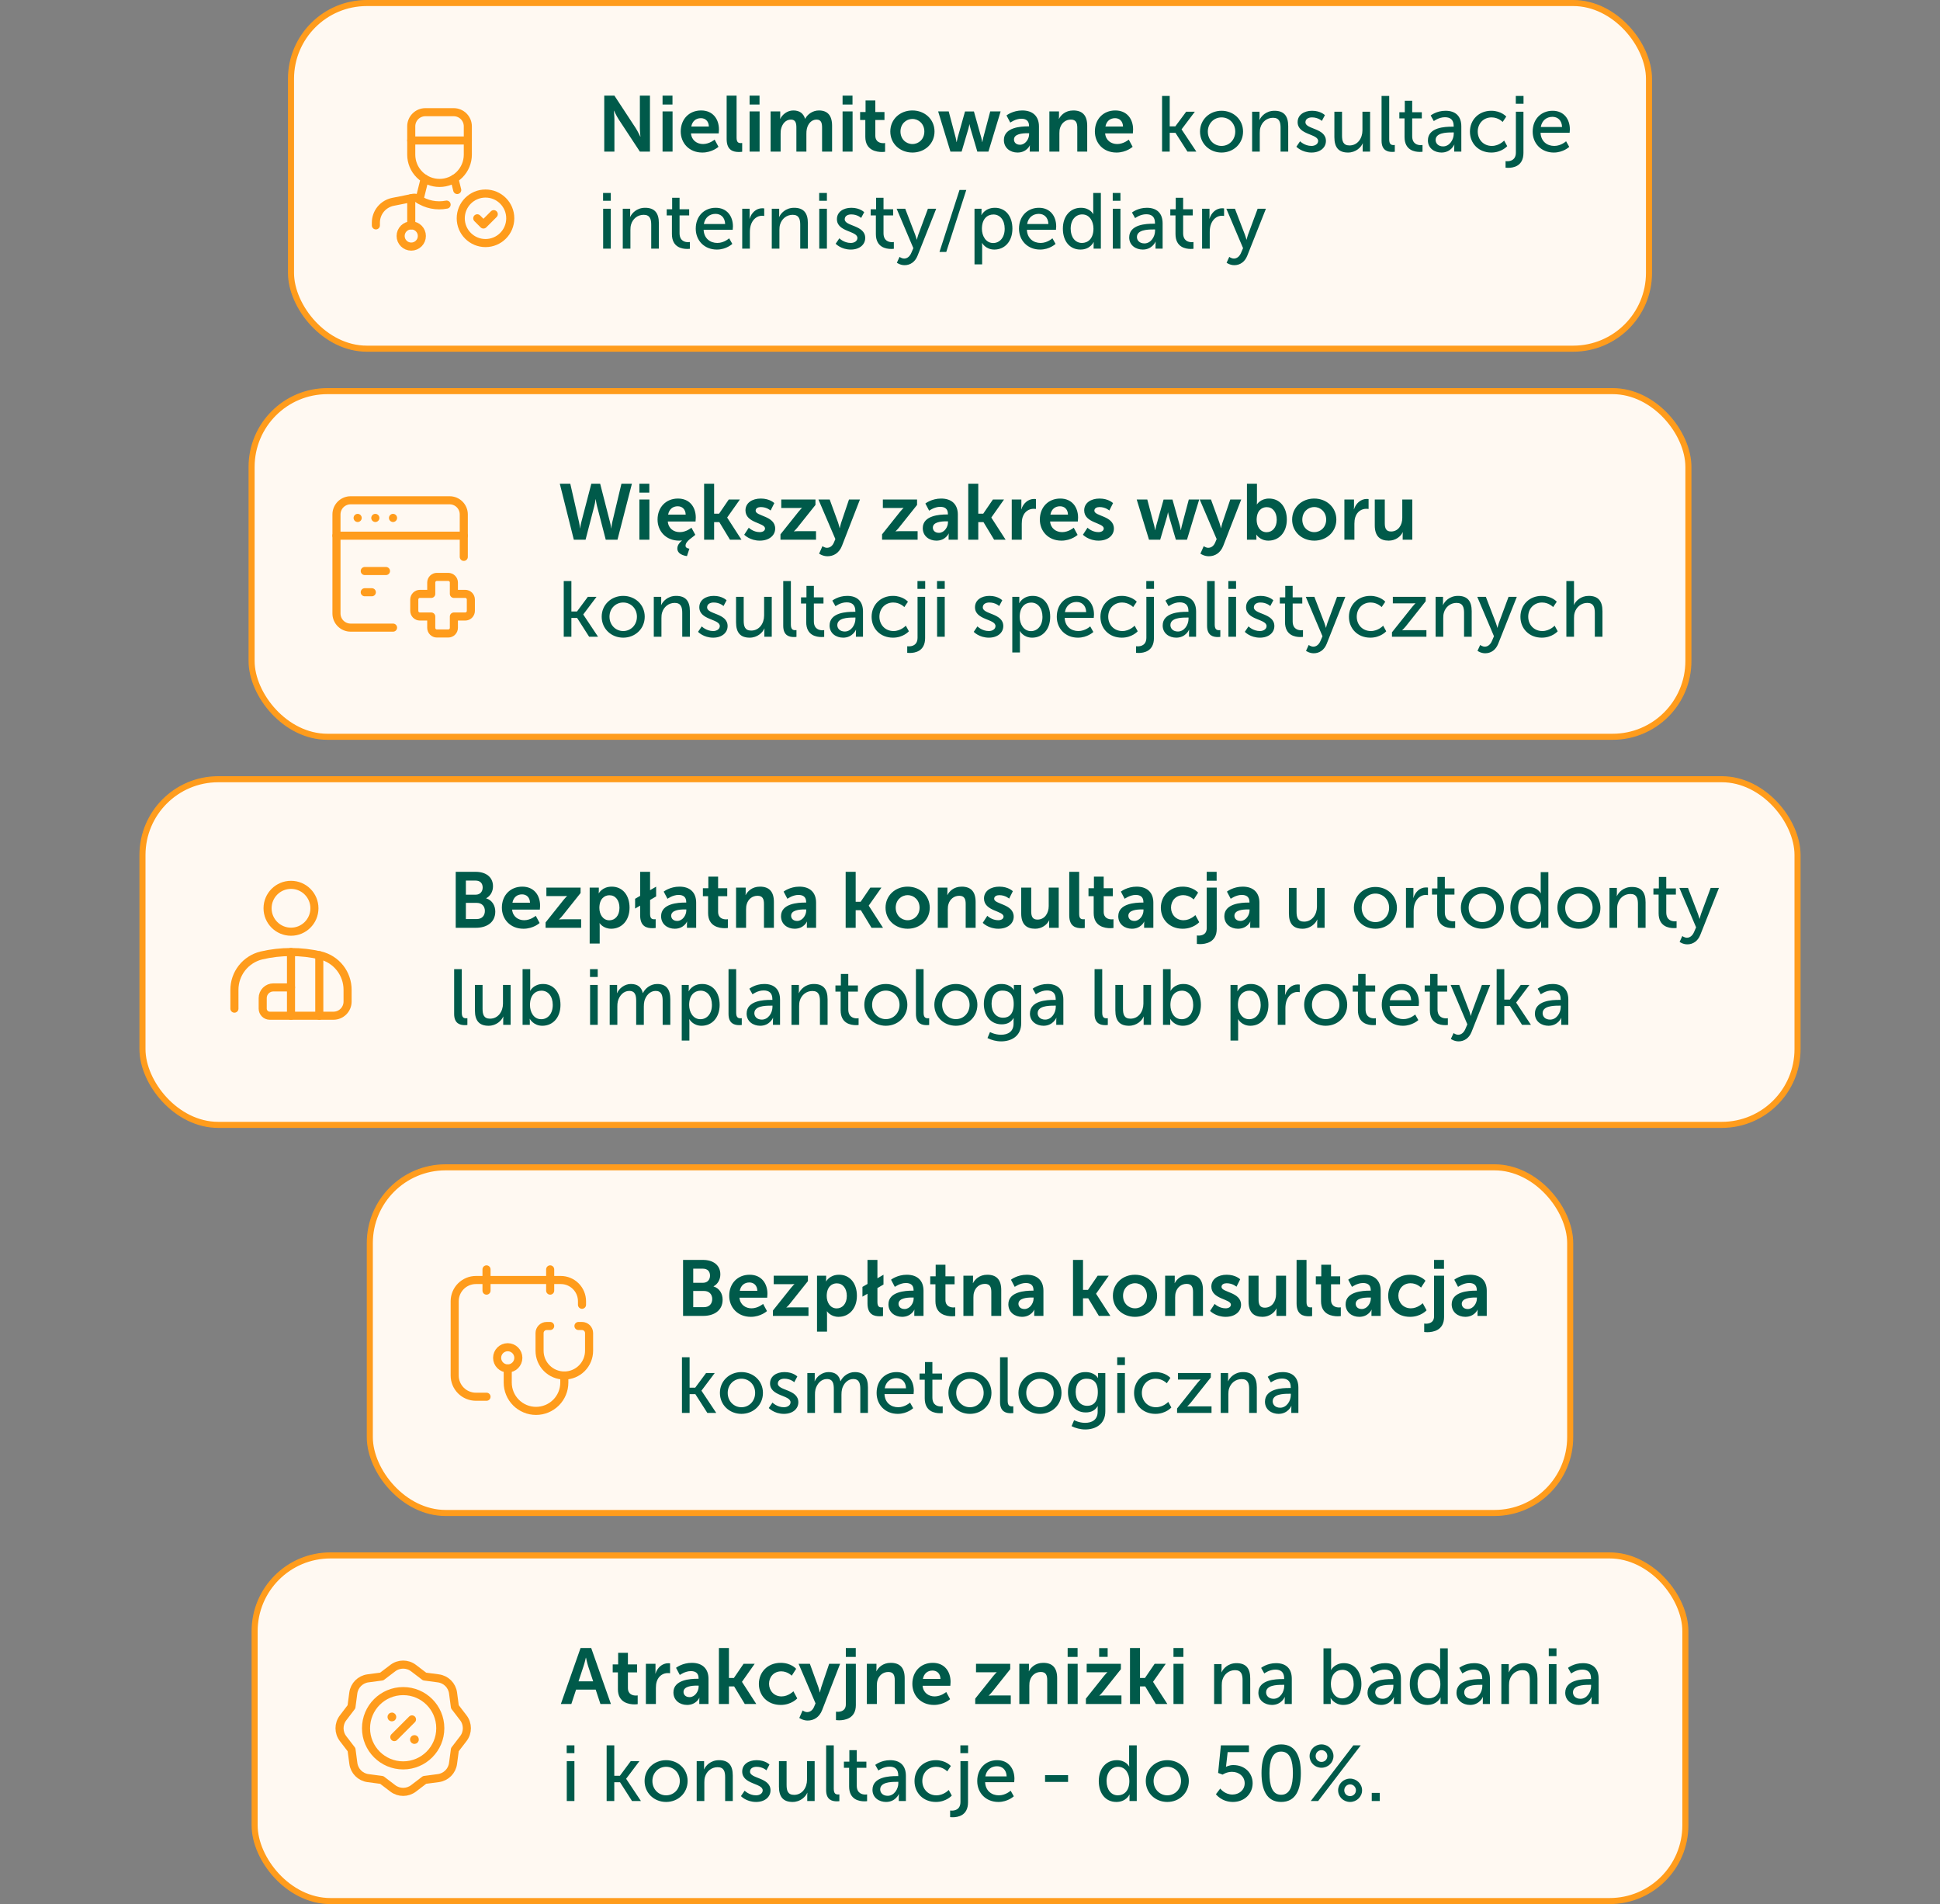 <svg width="320" height="314" viewBox="0 0 320 314" fill="none" xmlns="http://www.w3.org/2000/svg">
<rect x="0" y="0" width="320" height="314" fill="#808080" stroke="none"/>
<rect x="48" y="0.5" width="224" height="57" rx="12.5" fill="#FF9C1C"/>
<rect x="48" y="0.5" width="224" height="57" rx="12.5" fill="white" fill-opacity="0.94"/>
<rect x="48" y="0.5" width="224" height="57" rx="12.5" stroke="#FF9C1C"/>
<g clip-path="url(#clip0_907_6543)">
<path d="M74.951 29.472L75.416 31.333" stroke="#FF9C1C" stroke-width="1.333" stroke-linecap="round" stroke-linejoin="round"/>
<path d="M73.667 33.742C72.852 33.903 72.014 33.901 71.2 33.736C70.386 33.571 69.613 33.245 68.927 32.779C68.694 32.624 68.409 32.568 68.134 32.623L64.814 33.286C64.02 33.445 63.306 33.874 62.793 34.499C62.28 35.125 62 35.91 62 36.719V37.167" stroke="#FF9C1C" stroke-width="1.333" stroke-linecap="round" stroke-linejoin="round"/>
<path d="M77.167 23.166H67.834" stroke="#FF9C1C" stroke-width="1.333" stroke-linecap="round" stroke-linejoin="round"/>
<path d="M70.167 18.5H74.834C75.452 18.5 76.046 18.746 76.483 19.183C76.921 19.621 77.167 20.215 77.167 20.833V25.5C77.167 26.738 76.675 27.925 75.8 28.8C74.925 29.675 73.738 30.167 72.5 30.167C71.263 30.167 70.076 29.675 69.2 28.8C68.325 27.925 67.834 26.738 67.834 25.5V20.833C67.834 20.215 68.079 19.621 68.517 19.183C68.954 18.746 69.548 18.5 70.167 18.5Z" stroke="#FF9C1C" stroke-width="1.333" stroke-linecap="round" stroke-linejoin="round"/>
<path d="M70.051 29.472L69.185 32.94" stroke="#FF9C1C" stroke-width="1.333" stroke-linecap="round" stroke-linejoin="round"/>
<path d="M80.083 40.083C82.338 40.083 84.167 38.255 84.167 36C84.167 33.745 82.338 31.916 80.083 31.916C77.828 31.916 76 33.745 76 36C76 38.255 77.828 40.083 80.083 40.083Z" stroke="#FF9C1C" stroke-width="1.333" stroke-linecap="round" stroke-linejoin="round"/>
<path d="M81.445 35.319L79.744 37.021L78.723 36" stroke="#FF9C1C" stroke-width="1.333" stroke-linecap="round" stroke-linejoin="round"/>
<path d="M67.834 32.683V37.167" stroke="#FF9C1C" stroke-width="1.333" stroke-linecap="round" stroke-linejoin="round"/>
<path d="M67.834 40.666C68.8 40.666 69.584 39.883 69.584 38.916C69.584 37.95 68.8 37.166 67.834 37.166C66.867 37.166 66.084 37.95 66.084 38.916C66.084 39.883 66.867 40.666 67.834 40.666Z" stroke="#FF9C1C" stroke-width="1.333" stroke-linecap="round" stroke-linejoin="round"/>
</g>
<path d="M99.67 25V15.77H101.347L104.844 21.1C105.195 21.633 105.611 22.53 105.611 22.53H105.637C105.637 22.53 105.546 21.646 105.546 21.1V15.77H107.21V25H105.546L102.049 19.683C101.698 19.15 101.282 18.253 101.282 18.253H101.256C101.256 18.253 101.347 19.137 101.347 19.683V25H99.67ZM109.287 17.239V15.77H110.925V17.239H109.287ZM109.287 25V18.37H110.938V25H109.287ZM112.285 21.685C112.285 19.644 113.676 18.214 115.652 18.214C117.563 18.214 118.59 19.605 118.59 21.36C118.59 21.555 118.551 21.997 118.551 21.997H113.975C114.079 23.154 114.976 23.752 115.964 23.752C117.03 23.752 117.875 23.024 117.875 23.024L118.512 24.207C118.512 24.207 117.498 25.156 115.847 25.156C113.65 25.156 112.285 23.57 112.285 21.685ZM114.027 20.866H116.926C116.9 19.969 116.341 19.488 115.613 19.488C114.768 19.488 114.183 20.008 114.027 20.866ZM119.86 22.933V15.77H121.498V22.686C121.498 23.414 121.745 23.596 122.174 23.596C122.304 23.596 122.421 23.583 122.421 23.583V25.026C122.421 25.026 122.174 25.065 121.901 25.065C120.991 25.065 119.86 24.831 119.86 22.933ZM123.645 17.239V15.77H125.283V17.239H123.645ZM123.645 25V18.37H125.296V25H123.645ZM127.111 25V18.37H128.697V19.137C128.697 19.384 128.671 19.592 128.671 19.592H128.697C129.022 18.942 129.815 18.214 130.855 18.214C131.869 18.214 132.519 18.682 132.792 19.579H132.818C133.182 18.864 134.04 18.214 135.08 18.214C136.458 18.214 137.251 18.994 137.251 20.736V25H135.6V21.048C135.6 20.294 135.457 19.722 134.69 19.722C133.845 19.722 133.286 20.398 133.091 21.23C133.026 21.49 133.013 21.776 133.013 22.088V25H131.362V21.048C131.362 20.333 131.245 19.722 130.465 19.722C129.607 19.722 129.048 20.398 128.84 21.243C128.775 21.49 128.762 21.789 128.762 22.088V25H127.111ZM138.981 17.239V15.77H140.619V17.239H138.981ZM138.981 25V18.37H140.632V25H138.981ZM142.733 22.569V19.787H141.875V18.474H142.772V16.563H144.384V18.474H145.892V19.787H144.384V22.361C144.384 23.453 145.242 23.609 145.697 23.609C145.879 23.609 145.996 23.583 145.996 23.583V25.026C145.996 25.026 145.801 25.065 145.489 25.065C144.566 25.065 142.733 24.792 142.733 22.569ZM146.854 21.685C146.854 19.657 148.479 18.214 150.494 18.214C152.522 18.214 154.147 19.657 154.147 21.685C154.147 23.726 152.522 25.156 150.507 25.156C148.479 25.156 146.854 23.726 146.854 21.685ZM148.531 21.685C148.531 22.92 149.428 23.752 150.507 23.752C151.573 23.752 152.47 22.92 152.47 21.685C152.47 20.463 151.573 19.618 150.507 19.618C149.428 19.618 148.531 20.463 148.531 21.685ZM156.773 25L154.745 18.37H156.487L157.644 22.725C157.735 23.076 157.774 23.427 157.774 23.427H157.8C157.8 23.427 157.865 23.076 157.956 22.725L159.178 18.383H160.647L161.869 22.725C161.96 23.076 162.012 23.427 162.012 23.427H162.038C162.038 23.427 162.09 23.076 162.181 22.725L163.338 18.37H165.054L163.039 25H161.206L160.088 21.217C159.984 20.866 159.919 20.502 159.919 20.502H159.893C159.893 20.502 159.841 20.866 159.737 21.217L158.619 25H156.773ZM165.59 23.089C165.59 20.983 168.437 20.84 169.516 20.84H169.737V20.749C169.737 19.878 169.191 19.579 168.463 19.579C167.514 19.579 166.643 20.216 166.643 20.216L166.019 19.033C166.019 19.033 167.046 18.214 168.619 18.214C170.361 18.214 171.375 19.176 171.375 20.853V25H169.854V24.454C169.854 24.194 169.88 23.986 169.88 23.986H169.854C169.867 23.986 169.347 25.156 167.839 25.156C166.656 25.156 165.59 24.415 165.59 23.089ZM167.254 23.011C167.254 23.453 167.579 23.869 168.255 23.869C169.126 23.869 169.75 22.933 169.75 22.127V21.971H169.464C168.619 21.971 167.254 22.088 167.254 23.011ZM173.094 25V18.37H174.68V19.137C174.68 19.384 174.654 19.592 174.654 19.592H174.68C174.966 19.033 175.694 18.214 177.033 18.214C178.502 18.214 179.334 18.981 179.334 20.736V25H177.696V21.074C177.696 20.268 177.488 19.722 176.643 19.722C175.759 19.722 175.109 20.281 174.862 21.074C174.771 21.347 174.745 21.646 174.745 21.958V25H173.094ZM180.598 21.685C180.598 19.644 181.989 18.214 183.965 18.214C185.876 18.214 186.903 19.605 186.903 21.36C186.903 21.555 186.864 21.997 186.864 21.997H182.288C182.392 23.154 183.289 23.752 184.277 23.752C185.343 23.752 186.188 23.024 186.188 23.024L186.825 24.207C186.825 24.207 185.811 25.156 184.16 25.156C181.963 25.156 180.598 23.57 180.598 21.685ZM182.34 20.866H185.239C185.213 19.969 184.654 19.488 183.926 19.488C183.081 19.488 182.496 20.008 182.34 20.866ZM191.681 25V15.822H192.942V20.84H193.865L195.659 18.422H197.089L194.905 21.321V21.347L197.336 25H195.867L193.891 21.906H192.942V25H191.681ZM197.942 21.698C197.942 19.709 199.528 18.266 201.491 18.266C203.454 18.266 205.04 19.709 205.04 21.698C205.04 23.7 203.454 25.156 201.491 25.156C199.528 25.156 197.942 23.7 197.942 21.698ZM199.229 21.698C199.229 23.076 200.256 24.064 201.491 24.064C202.739 24.064 203.753 23.076 203.753 21.698C203.753 20.333 202.739 19.358 201.491 19.358C200.256 19.358 199.229 20.333 199.229 21.698ZM206.535 25V18.422H207.757V19.293C207.757 19.553 207.731 19.774 207.731 19.774H207.757C208.017 19.202 208.797 18.266 210.227 18.266C211.774 18.266 212.489 19.111 212.489 20.788V25H211.228V21.074C211.228 20.151 211.033 19.423 209.98 19.423C208.979 19.423 208.173 20.086 207.9 21.035C207.822 21.295 207.796 21.594 207.796 21.919V25H206.535ZM213.835 24.194L214.446 23.297C214.446 23.297 215.187 24.064 216.331 24.064C216.877 24.064 217.423 23.778 217.423 23.245C217.423 22.036 214.043 22.283 214.043 20.138C214.043 18.942 215.109 18.266 216.422 18.266C217.865 18.266 218.541 18.994 218.541 18.994L218.034 19.943C218.034 19.943 217.449 19.358 216.409 19.358C215.863 19.358 215.33 19.592 215.33 20.164C215.33 21.347 218.71 21.087 218.71 23.245C218.71 24.337 217.774 25.156 216.331 25.156C214.719 25.156 213.835 24.194 213.835 24.194ZM220.104 22.634V18.422H221.365V22.348C221.365 23.258 221.547 23.986 222.6 23.986C223.939 23.986 224.732 22.803 224.732 21.503V18.422H225.993V25H224.771V24.129C224.771 23.856 224.797 23.648 224.797 23.648H224.771C224.498 24.298 223.64 25.156 222.353 25.156C220.871 25.156 220.104 24.376 220.104 22.634ZM227.887 23.206V15.822H229.148V22.985C229.148 23.778 229.46 23.921 229.85 23.921C229.967 23.921 230.071 23.908 230.071 23.908V25.026C230.071 25.026 229.876 25.052 229.655 25.052C228.94 25.052 227.887 24.857 227.887 23.206ZM231.678 22.595V19.527H230.82V18.513H231.717V16.615H232.939V18.513H234.525V19.527H232.939V22.452C232.939 23.765 233.862 23.934 234.343 23.934C234.525 23.934 234.642 23.908 234.642 23.908V25.026C234.642 25.026 234.46 25.052 234.2 25.052C233.355 25.052 231.678 24.792 231.678 22.595ZM235.531 23.154C235.531 20.983 238.391 20.892 239.496 20.892H239.782V20.775C239.782 19.696 239.171 19.332 238.339 19.332C237.325 19.332 236.506 19.969 236.506 19.969L235.986 19.046C235.986 19.046 236.935 18.266 238.443 18.266C240.107 18.266 241.043 19.176 241.043 20.84V25H239.873V24.376C239.873 24.077 239.899 23.856 239.899 23.856H239.873C239.873 23.856 239.34 25.156 237.767 25.156C236.636 25.156 235.531 24.467 235.531 23.154ZM236.805 23.089C236.805 23.622 237.221 24.142 238.04 24.142C239.106 24.142 239.795 23.024 239.795 22.049V21.841H239.47C238.521 21.841 236.805 21.906 236.805 23.089ZM242.464 21.711C242.464 19.761 243.92 18.266 245.987 18.266C247.638 18.266 248.457 19.228 248.457 19.228L247.859 20.112C247.859 20.112 247.157 19.358 246.039 19.358C244.713 19.358 243.751 20.346 243.751 21.698C243.751 23.037 244.713 24.064 246.078 24.064C247.3 24.064 248.106 23.18 248.106 23.18L248.613 24.103C248.613 24.103 247.703 25.156 245.987 25.156C243.92 25.156 242.464 23.687 242.464 21.711ZM250.029 17.109V15.822H251.303V17.109H250.029ZM250.042 18.422H251.29V25.221C251.29 27.418 249.6 27.678 248.781 27.678C248.508 27.678 248.339 27.652 248.339 27.652V26.573C248.339 26.573 248.456 26.586 248.625 26.586C249.106 26.586 250.042 26.43 250.042 25.143V18.422ZM252.811 21.711C252.811 19.618 254.228 18.266 256.1 18.266C257.959 18.266 258.947 19.644 258.947 21.347C258.947 21.516 258.908 21.893 258.908 21.893H254.111C254.176 23.336 255.203 24.064 256.373 24.064C257.504 24.064 258.323 23.297 258.323 23.297L258.843 24.22C258.843 24.22 257.868 25.156 256.295 25.156C254.228 25.156 252.811 23.661 252.811 21.711ZM254.15 20.944H257.66C257.621 19.813 256.919 19.267 256.074 19.267C255.112 19.267 254.332 19.865 254.15 20.944ZM99.475 33.109V31.822H100.749V33.109H99.475ZM99.488 41V34.422H100.749V41H99.488ZM102.725 41V34.422H103.947V35.293C103.947 35.553 103.921 35.774 103.921 35.774H103.947C104.207 35.202 104.987 34.266 106.417 34.266C107.964 34.266 108.679 35.111 108.679 36.788V41H107.418V37.074C107.418 36.151 107.223 35.423 106.17 35.423C105.169 35.423 104.363 36.086 104.09 37.035C104.012 37.295 103.986 37.594 103.986 37.919V41H102.725ZM110.831 38.595V35.527H109.973V34.513H110.87V32.615H112.092V34.513H113.678V35.527H112.092V38.452C112.092 39.765 113.015 39.934 113.496 39.934C113.678 39.934 113.795 39.908 113.795 39.908V41.026C113.795 41.026 113.613 41.052 113.353 41.052C112.508 41.052 110.831 40.792 110.831 38.595ZM114.762 37.711C114.762 35.618 116.179 34.266 118.051 34.266C119.91 34.266 120.898 35.644 120.898 37.347C120.898 37.516 120.859 37.893 120.859 37.893H116.062C116.127 39.336 117.154 40.064 118.324 40.064C119.455 40.064 120.274 39.297 120.274 39.297L120.794 40.22C120.794 40.22 119.819 41.156 118.246 41.156C116.179 41.156 114.762 39.661 114.762 37.711ZM116.101 36.944H119.611C119.572 35.813 118.87 35.267 118.025 35.267C117.063 35.267 116.283 35.865 116.101 36.944ZM122.428 41V34.422H123.65V35.566C123.65 35.839 123.624 36.06 123.624 36.06H123.65C123.949 35.098 124.716 34.344 125.73 34.344C125.899 34.344 126.055 34.37 126.055 34.37V35.618C126.055 35.618 125.886 35.579 125.691 35.579C124.885 35.579 124.144 36.151 123.845 37.126C123.728 37.503 123.689 37.906 123.689 38.309V41H122.428ZM127.303 41V34.422H128.525V35.293C128.525 35.553 128.499 35.774 128.499 35.774H128.525C128.785 35.202 129.565 34.266 130.995 34.266C132.542 34.266 133.257 35.111 133.257 36.788V41H131.996V37.074C131.996 36.151 131.801 35.423 130.748 35.423C129.747 35.423 128.941 36.086 128.668 37.035C128.59 37.295 128.564 37.594 128.564 37.919V41H127.303ZM135.123 33.109V31.822H136.397V33.109H135.123ZM135.136 41V34.422H136.397V41H135.136ZM137.841 40.194L138.452 39.297C138.452 39.297 139.193 40.064 140.337 40.064C140.883 40.064 141.429 39.778 141.429 39.245C141.429 38.036 138.049 38.283 138.049 36.138C138.049 34.942 139.115 34.266 140.428 34.266C141.871 34.266 142.547 34.994 142.547 34.994L142.04 35.943C142.04 35.943 141.455 35.358 140.415 35.358C139.869 35.358 139.336 35.592 139.336 36.164C139.336 37.347 142.716 37.087 142.716 39.245C142.716 40.337 141.78 41.156 140.337 41.156C138.725 41.156 137.841 40.194 137.841 40.194ZM144.474 38.595V35.527H143.616V34.513H144.513V32.615H145.735V34.513H147.321V35.527H145.735V38.452C145.735 39.765 146.658 39.934 147.139 39.934C147.321 39.934 147.438 39.908 147.438 39.908V41.026C147.438 41.026 147.256 41.052 146.996 41.052C146.151 41.052 144.474 40.792 144.474 38.595ZM147.937 43.327L148.379 42.365C148.379 42.365 148.743 42.638 149.146 42.638C149.653 42.638 150.082 42.274 150.329 41.676L150.654 40.922L147.898 34.422H149.315L150.966 38.725C151.096 39.063 151.213 39.518 151.213 39.518H151.239C151.239 39.518 151.343 39.076 151.46 38.738L153.059 34.422H154.424L151.343 42.183C150.94 43.197 150.134 43.73 149.211 43.73C148.47 43.73 147.937 43.327 147.937 43.327ZM154.967 41.546L158.269 31.328H159.387L156.085 41.546H154.967ZM160.743 43.6V34.422H161.9V34.981C161.9 35.241 161.874 35.462 161.874 35.462H161.9C161.9 35.462 162.459 34.266 164.11 34.266C165.878 34.266 166.996 35.67 166.996 37.711C166.996 39.804 165.735 41.156 164.019 41.156C162.576 41.156 162.004 40.077 162.004 40.077H161.978C161.978 40.077 162.004 40.311 162.004 40.649V43.6H160.743ZM161.965 37.737C161.965 38.907 162.615 40.077 163.824 40.077C164.864 40.077 165.722 39.219 165.722 37.724C165.722 36.294 164.955 35.371 163.863 35.371C162.875 35.371 161.965 36.06 161.965 37.737ZM168.083 37.711C168.083 35.618 169.5 34.266 171.372 34.266C173.231 34.266 174.219 35.644 174.219 37.347C174.219 37.516 174.18 37.893 174.18 37.893H169.383C169.448 39.336 170.475 40.064 171.645 40.064C172.776 40.064 173.595 39.297 173.595 39.297L174.115 40.22C174.115 40.22 173.14 41.156 171.567 41.156C169.5 41.156 168.083 39.661 168.083 37.711ZM169.422 36.944H172.932C172.893 35.813 172.191 35.267 171.346 35.267C170.384 35.267 169.604 35.865 169.422 36.944ZM175.32 37.711C175.32 35.618 176.555 34.266 178.297 34.266C179.818 34.266 180.325 35.306 180.325 35.306H180.351C180.351 35.306 180.325 35.111 180.325 34.864V31.822H181.586V41H180.39V40.376C180.39 40.116 180.403 39.934 180.403 39.934H180.377C180.377 39.934 179.844 41.156 178.219 41.156C176.438 41.156 175.32 39.752 175.32 37.711ZM176.607 37.711C176.607 39.141 177.374 40.064 178.466 40.064C179.441 40.064 180.364 39.375 180.364 37.698C180.364 36.528 179.753 35.358 178.505 35.358C177.465 35.358 176.607 36.216 176.607 37.711ZM183.543 33.109V31.822H184.817V33.109H183.543ZM183.556 41V34.422H184.817V41H183.556ZM186.261 39.154C186.261 36.983 189.121 36.892 190.226 36.892H190.512V36.775C190.512 35.696 189.901 35.332 189.069 35.332C188.055 35.332 187.236 35.969 187.236 35.969L186.716 35.046C186.716 35.046 187.665 34.266 189.173 34.266C190.837 34.266 191.773 35.176 191.773 36.84V41H190.603V40.376C190.603 40.077 190.629 39.856 190.629 39.856H190.603C190.603 39.856 190.07 41.156 188.497 41.156C187.366 41.156 186.261 40.467 186.261 39.154ZM187.535 39.089C187.535 39.622 187.951 40.142 188.77 40.142C189.836 40.142 190.525 39.024 190.525 38.049V37.841H190.2C189.251 37.841 187.535 37.906 187.535 39.089ZM193.897 38.595V35.527H193.039V34.513H193.936V32.615H195.158V34.513H196.744V35.527H195.158V38.452C195.158 39.765 196.081 39.934 196.562 39.934C196.744 39.934 196.861 39.908 196.861 39.908V41.026C196.861 41.026 196.679 41.052 196.419 41.052C195.574 41.052 193.897 40.792 193.897 38.595ZM198.283 41V34.422H199.505V35.566C199.505 35.839 199.479 36.06 199.479 36.06H199.505C199.804 35.098 200.571 34.344 201.585 34.344C201.754 34.344 201.91 34.37 201.91 34.37V35.618C201.91 35.618 201.741 35.579 201.546 35.579C200.74 35.579 199.999 36.151 199.7 37.126C199.583 37.503 199.544 37.906 199.544 38.309V41H198.283ZM202.324 43.327L202.766 42.365C202.766 42.365 203.13 42.638 203.533 42.638C204.04 42.638 204.469 42.274 204.716 41.676L205.041 40.922L202.285 34.422H203.702L205.353 38.725C205.483 39.063 205.6 39.518 205.6 39.518H205.626C205.626 39.518 205.73 39.076 205.847 38.738L207.446 34.422H208.811L205.73 42.183C205.327 43.197 204.521 43.73 203.598 43.73C202.857 43.73 202.324 43.327 202.324 43.327Z" fill="#005A4A"/>
<rect x="41.5" y="64.5" width="237" height="57" rx="12.5" fill="#FF9C1C"/>
<rect x="41.5" y="64.5" width="237" height="57" rx="12.5" fill="white" fill-opacity="0.94"/>
<rect x="41.5" y="64.5" width="237" height="57" rx="12.5" stroke="#FF9C1C"/>
<g clip-path="url(#clip1_907_6543)">
<path d="M55.5 88.334H76.5" stroke="#FF9C1C" stroke-width="1.333" stroke-linecap="round" stroke-linejoin="round"/>
<path d="M64.828 85.405L64.822 85.411L64.828 85.417L64.833 85.411L64.828 85.405Z" stroke="#FF9C1C" stroke-width="1.333" stroke-linecap="round" stroke-linejoin="round"/>
<path d="M61.911 85.405L61.905 85.411L61.911 85.417L61.917 85.411L61.911 85.405Z" stroke="#FF9C1C" stroke-width="1.333" stroke-linecap="round" stroke-linejoin="round"/>
<path d="M58.995 85.405L58.989 85.411L58.995 85.417L59 85.411L58.995 85.405Z" stroke="#FF9C1C" stroke-width="1.333" stroke-linecap="round" stroke-linejoin="round"/>
<path d="M64.833 103.5H57.833C57.527 103.5 57.223 103.44 56.94 103.323C56.657 103.205 56.4 103.033 56.183 102.817C55.967 102.6 55.795 102.343 55.677 102.06C55.56 101.777 55.5 101.473 55.5 101.167V84.833C55.5 84.527 55.56 84.223 55.677 83.94C55.795 83.657 55.967 83.4 56.183 83.183C56.4 82.966 56.657 82.795 56.94 82.677C57.223 82.56 57.527 82.5 57.833 82.5H74.167C74.473 82.5 74.777 82.56 75.06 82.677C75.343 82.795 75.6 82.966 75.817 83.183C76.034 83.4 76.205 83.657 76.323 83.94C76.44 84.223 76.5 84.527 76.5 84.833V91.833" stroke="#FF9C1C" stroke-width="1.333" stroke-linecap="round" stroke-linejoin="round"/>
<path d="M77.667 98.868C77.667 98.621 77.569 98.383 77.394 98.208C77.218 98.033 76.981 97.935 76.734 97.935H74.867V96.068C74.867 95.821 74.769 95.583 74.594 95.408C74.418 95.233 74.181 95.135 73.933 95.135H72.067C71.819 95.135 71.582 95.233 71.407 95.408C71.232 95.583 71.133 95.821 71.133 96.068V97.935H69.267C69.019 97.935 68.782 98.033 68.607 98.208C68.432 98.383 68.334 98.621 68.334 98.868V100.735C68.334 100.982 68.432 101.22 68.607 101.395C68.782 101.57 69.019 101.668 69.267 101.668H71.133V103.535C71.133 103.782 71.232 104.02 71.407 104.195C71.582 104.37 71.819 104.468 72.067 104.468H73.933C74.181 104.468 74.418 104.37 74.594 104.195C74.769 104.02 74.867 103.782 74.867 103.535V101.668H76.734C76.981 101.668 77.218 101.57 77.394 101.395C77.569 101.22 77.667 100.982 77.667 100.735V98.868Z" stroke="#FF9C1C" stroke-width="1.333" stroke-linecap="round" stroke-linejoin="round"/>
<path d="M60.166 94.166H63.666" stroke="#FF9C1C" stroke-width="1.333" stroke-linecap="round" stroke-linejoin="round"/>
<path d="M60.166 97.666H61.333" stroke="#FF9C1C" stroke-width="1.333" stroke-linecap="round" stroke-linejoin="round"/>
</g>
<path d="M98.994 79.77L100.632 86.153C100.775 86.686 100.788 87.128 100.801 87.128H100.827C100.827 87.128 100.866 86.673 100.983 86.153L102.504 79.77H104.233L101.854 89H99.917L98.5 83.54C98.344 82.942 98.266 82.331 98.266 82.331H98.24C98.24 82.331 98.162 82.942 98.006 83.54L96.589 89H94.652L92.338 79.77H94.067L95.523 86.153C95.64 86.673 95.679 87.128 95.679 87.128H95.705C95.718 87.128 95.731 86.686 95.874 86.153L97.538 79.77H98.994ZM105.466 81.239V79.77H107.104V81.239H105.466ZM105.466 89V82.37H107.117V89H105.466ZM108.463 85.685C108.463 83.644 109.854 82.214 111.83 82.214C113.741 82.214 114.768 83.605 114.768 85.36C114.768 85.555 114.729 85.997 114.729 85.997H110.153C110.257 87.193 111.154 87.752 112.142 87.752C113.208 87.752 114.053 87.024 114.053 87.024L114.69 88.194C114.222 88.662 113.078 89.208 113.078 90.014C113.078 90.43 113.715 90.482 113.715 90.482L113.312 91.704C113.312 91.704 111.726 91.561 111.726 90.456C111.726 89.884 112.116 89.455 112.48 89.143V89.117C112.324 89.143 112.194 89.156 112.025 89.156C109.828 89.156 108.463 87.57 108.463 85.685ZM110.205 84.866H113.104C113.078 83.969 112.519 83.488 111.791 83.488C110.946 83.488 110.361 84.008 110.205 84.866ZM116.142 89V79.77H117.793V84.71H118.612L120.211 82.37H122.044L119.951 85.334V85.36L122.304 89H120.406L118.651 86.101H117.793V89H116.142ZM122.756 88.181L123.51 87.024C123.51 87.024 124.238 87.752 125.317 87.752C125.785 87.752 126.188 87.544 126.188 87.154C126.188 86.166 122.964 86.296 122.964 84.164C122.964 82.929 124.069 82.214 125.499 82.214C126.994 82.214 127.722 82.968 127.722 82.968L127.111 84.19C127.111 84.19 126.5 83.618 125.486 83.618C125.057 83.618 124.641 83.8 124.641 84.216C124.641 85.152 127.865 85.035 127.865 87.167C127.865 88.272 126.903 89.156 125.33 89.156C123.679 89.156 122.756 88.181 122.756 88.181ZM128.738 89V88.116L131.715 84.385C132.014 84.008 132.274 83.774 132.274 83.774V83.748C132.274 83.748 132.079 83.774 131.663 83.774H128.868V82.37H134.51V83.267L131.533 86.998C131.234 87.375 130.961 87.609 130.961 87.609V87.635C130.961 87.635 131.156 87.596 131.585 87.596H134.601V89H128.738ZM135.114 91.301L135.66 90.066C135.66 90.066 136.024 90.339 136.401 90.339C136.856 90.339 137.298 90.066 137.545 89.481L137.792 88.896L134.997 82.37H136.856L138.247 86.192C138.377 86.543 138.494 87.089 138.494 87.089H138.52C138.52 87.089 138.624 86.569 138.741 86.218L140.041 82.37H141.848L138.884 90.001C138.416 91.21 137.493 91.73 136.492 91.73C135.699 91.73 135.114 91.301 135.114 91.301ZM145.496 89V88.116L148.473 84.385C148.772 84.008 149.032 83.774 149.032 83.774V83.748C149.032 83.748 148.837 83.774 148.421 83.774H145.626V82.37H151.268V83.267L148.291 86.998C147.992 87.375 147.719 87.609 147.719 87.609V87.635C147.719 87.635 147.914 87.596 148.343 87.596H151.359V89H145.496ZM152.209 87.089C152.209 84.983 155.056 84.84 156.135 84.84H156.356V84.749C156.356 83.878 155.81 83.579 155.082 83.579C154.133 83.579 153.262 84.216 153.262 84.216L152.638 83.033C152.638 83.033 153.665 82.214 155.238 82.214C156.98 82.214 157.994 83.176 157.994 84.853V89H156.473V88.454C156.473 88.194 156.499 87.986 156.499 87.986H156.473C156.486 87.986 155.966 89.156 154.458 89.156C153.275 89.156 152.209 88.415 152.209 87.089ZM153.873 87.011C153.873 87.453 154.198 87.869 154.874 87.869C155.745 87.869 156.369 86.933 156.369 86.127V85.971H156.083C155.238 85.971 153.873 86.088 153.873 87.011ZM159.713 89V79.77H161.364V84.71H162.183L163.782 82.37H165.615L163.522 85.334V85.36L165.875 89H163.977L162.222 86.101H161.364V89H159.713ZM166.886 89V82.37H168.472V83.514C168.472 83.761 168.446 83.982 168.446 83.982H168.472C168.771 83.033 169.564 82.279 170.578 82.279C170.734 82.279 170.877 82.305 170.877 82.305V83.93C170.877 83.93 170.708 83.904 170.487 83.904C169.785 83.904 168.992 84.307 168.68 85.295C168.576 85.62 168.537 85.984 168.537 86.374V89H166.886ZM171.521 85.685C171.521 83.644 172.912 82.214 174.888 82.214C176.799 82.214 177.826 83.605 177.826 85.36C177.826 85.555 177.787 85.997 177.787 85.997H173.211C173.315 87.154 174.212 87.752 175.2 87.752C176.266 87.752 177.111 87.024 177.111 87.024L177.748 88.207C177.748 88.207 176.734 89.156 175.083 89.156C172.886 89.156 171.521 87.57 171.521 85.685ZM173.263 84.866H176.162C176.136 83.969 175.577 83.488 174.849 83.488C174.004 83.488 173.419 84.008 173.263 84.866ZM178.628 88.181L179.382 87.024C179.382 87.024 180.11 87.752 181.189 87.752C181.657 87.752 182.06 87.544 182.06 87.154C182.06 86.166 178.836 86.296 178.836 84.164C178.836 82.929 179.941 82.214 181.371 82.214C182.866 82.214 183.594 82.968 183.594 82.968L182.983 84.19C182.983 84.19 182.372 83.618 181.358 83.618C180.929 83.618 180.513 83.8 180.513 84.216C180.513 85.152 183.737 85.035 183.737 87.167C183.737 88.272 182.775 89.156 181.202 89.156C179.551 89.156 178.628 88.181 178.628 88.181ZM189.526 89L187.498 82.37H189.24L190.397 86.725C190.488 87.076 190.527 87.427 190.527 87.427H190.553C190.553 87.427 190.618 87.076 190.709 86.725L191.931 82.383H193.4L194.622 86.725C194.713 87.076 194.765 87.427 194.765 87.427H194.791C194.791 87.427 194.843 87.076 194.934 86.725L196.091 82.37H197.807L195.792 89H193.959L192.841 85.217C192.737 84.866 192.672 84.502 192.672 84.502H192.646C192.646 84.502 192.594 84.866 192.49 85.217L191.372 89H189.526ZM198.006 91.301L198.552 90.066C198.552 90.066 198.916 90.339 199.293 90.339C199.748 90.339 200.19 90.066 200.437 89.481L200.684 88.896L197.889 82.37H199.748L201.139 86.192C201.269 86.543 201.386 87.089 201.386 87.089H201.412C201.412 87.089 201.516 86.569 201.633 86.218L202.933 82.37H204.74L201.776 90.001C201.308 91.21 200.385 91.73 199.384 91.73C198.591 91.73 198.006 91.301 198.006 91.301ZM205.682 89V79.77H207.333V82.617C207.333 82.942 207.307 83.176 207.307 83.176H207.333C207.333 83.176 207.918 82.214 209.322 82.214C211.116 82.214 212.26 83.631 212.26 85.685C212.26 87.791 210.973 89.156 209.218 89.156C207.84 89.156 207.242 88.168 207.242 88.168H207.216C207.216 88.168 207.242 88.363 207.242 88.623V89H205.682ZM207.281 85.724C207.281 86.751 207.827 87.765 208.932 87.765C209.842 87.765 210.596 87.024 210.596 85.711C210.596 84.45 209.92 83.631 208.945 83.631C208.087 83.631 207.281 84.255 207.281 85.724ZM213.136 85.685C213.136 83.657 214.761 82.214 216.776 82.214C218.804 82.214 220.429 83.657 220.429 85.685C220.429 87.726 218.804 89.156 216.789 89.156C214.761 89.156 213.136 87.726 213.136 85.685ZM214.813 85.685C214.813 86.92 215.71 87.752 216.789 87.752C217.855 87.752 218.752 86.92 218.752 85.685C218.752 84.463 217.855 83.618 216.789 83.618C215.71 83.618 214.813 84.463 214.813 85.685ZM221.755 89V82.37H223.341V83.514C223.341 83.761 223.315 83.982 223.315 83.982H223.341C223.64 83.033 224.433 82.279 225.447 82.279C225.603 82.279 225.746 82.305 225.746 82.305V83.93C225.746 83.93 225.577 83.904 225.356 83.904C224.654 83.904 223.861 84.307 223.549 85.295C223.445 85.62 223.406 85.984 223.406 86.374V89H221.755ZM226.767 86.634V82.37H228.418V86.296C228.418 87.102 228.626 87.648 229.445 87.648C230.641 87.648 231.304 86.595 231.304 85.412V82.37H232.955V89H231.369V88.246C231.369 87.986 231.395 87.778 231.395 87.778H231.369C231.044 88.467 230.199 89.156 229.068 89.156C227.651 89.156 226.767 88.441 226.767 86.634ZM92.988 105V95.822H94.249V100.84H95.172L96.966 98.422H98.396L96.212 101.321V101.347L98.643 105H97.174L95.198 101.906H94.249V105H92.988ZM99.248 101.698C99.248 99.709 100.834 98.266 102.797 98.266C104.76 98.266 106.346 99.709 106.346 101.698C106.346 103.7 104.76 105.156 102.797 105.156C100.834 105.156 99.248 103.7 99.248 101.698ZM100.535 101.698C100.535 103.076 101.562 104.064 102.797 104.064C104.045 104.064 105.059 103.076 105.059 101.698C105.059 100.333 104.045 99.358 102.797 99.358C101.562 99.358 100.535 100.333 100.535 101.698ZM107.842 105V98.422H109.064V99.293C109.064 99.553 109.038 99.774 109.038 99.774H109.064C109.324 99.202 110.104 98.266 111.534 98.266C113.081 98.266 113.796 99.111 113.796 100.788V105H112.535V101.074C112.535 100.151 112.34 99.423 111.287 99.423C110.286 99.423 109.48 100.086 109.207 101.035C109.129 101.295 109.103 101.594 109.103 101.919V105H107.842ZM115.142 104.194L115.753 103.297C115.753 103.297 116.494 104.064 117.638 104.064C118.184 104.064 118.73 103.778 118.73 103.245C118.73 102.036 115.35 102.283 115.35 100.138C115.35 98.942 116.416 98.266 117.729 98.266C119.172 98.266 119.848 98.994 119.848 98.994L119.341 99.943C119.341 99.943 118.756 99.358 117.716 99.358C117.17 99.358 116.637 99.592 116.637 100.164C116.637 101.347 120.017 101.087 120.017 103.245C120.017 104.337 119.081 105.156 117.638 105.156C116.026 105.156 115.142 104.194 115.142 104.194ZM121.411 102.634V98.422H122.672V102.348C122.672 103.258 122.854 103.986 123.907 103.986C125.246 103.986 126.039 102.803 126.039 101.503V98.422H127.3V105H126.078V104.129C126.078 103.856 126.104 103.648 126.104 103.648H126.078C125.805 104.298 124.947 105.156 123.66 105.156C122.178 105.156 121.411 104.376 121.411 102.634ZM129.193 103.206V95.822H130.454V102.985C130.454 103.778 130.766 103.921 131.156 103.921C131.273 103.921 131.377 103.908 131.377 103.908V105.026C131.377 105.026 131.182 105.052 130.961 105.052C130.246 105.052 129.193 104.857 129.193 103.206ZM132.985 102.595V99.527H132.127V98.513H133.024V96.615H134.246V98.513H135.832V99.527H134.246V102.452C134.246 103.765 135.169 103.934 135.65 103.934C135.832 103.934 135.949 103.908 135.949 103.908V105.026C135.949 105.026 135.767 105.052 135.507 105.052C134.662 105.052 132.985 104.792 132.985 102.595ZM136.838 103.154C136.838 100.983 139.698 100.892 140.803 100.892H141.089V100.775C141.089 99.696 140.478 99.332 139.646 99.332C138.632 99.332 137.813 99.969 137.813 99.969L137.293 99.046C137.293 99.046 138.242 98.266 139.75 98.266C141.414 98.266 142.35 99.176 142.35 100.84V105H141.18V104.376C141.18 104.077 141.206 103.856 141.206 103.856H141.18C141.18 103.856 140.647 105.156 139.074 105.156C137.943 105.156 136.838 104.467 136.838 103.154ZM138.112 103.089C138.112 103.622 138.528 104.142 139.347 104.142C140.413 104.142 141.102 103.024 141.102 102.049V101.841H140.777C139.828 101.841 138.112 101.906 138.112 103.089ZM143.771 101.711C143.771 99.761 145.227 98.266 147.294 98.266C148.945 98.266 149.764 99.228 149.764 99.228L149.166 100.112C149.166 100.112 148.464 99.358 147.346 99.358C146.02 99.358 145.058 100.346 145.058 101.698C145.058 103.037 146.02 104.064 147.385 104.064C148.607 104.064 149.413 103.18 149.413 103.18L149.92 104.103C149.92 104.103 149.01 105.156 147.294 105.156C145.227 105.156 143.771 103.687 143.771 101.711ZM151.335 97.109V95.822H152.609V97.109H151.335ZM151.348 98.422H152.596V105.221C152.596 107.418 150.906 107.678 150.087 107.678C149.814 107.678 149.645 107.652 149.645 107.652V106.573C149.645 106.573 149.762 106.586 149.931 106.586C150.412 106.586 151.348 106.43 151.348 105.143V98.422ZM154.56 97.109V95.822H155.834V97.109H154.56ZM154.573 105V98.422H155.834V105H154.573ZM160.616 104.194L161.227 103.297C161.227 103.297 161.968 104.064 163.112 104.064C163.658 104.064 164.204 103.778 164.204 103.245C164.204 102.036 160.824 102.283 160.824 100.138C160.824 98.942 161.89 98.266 163.203 98.266C164.646 98.266 165.322 98.994 165.322 98.994L164.815 99.943C164.815 99.943 164.23 99.358 163.19 99.358C162.644 99.358 162.111 99.592 162.111 100.164C162.111 101.347 165.491 101.087 165.491 103.245C165.491 104.337 164.555 105.156 163.112 105.156C161.5 105.156 160.616 104.194 160.616 104.194ZM166.976 107.6V98.422H168.133V98.981C168.133 99.241 168.107 99.462 168.107 99.462H168.133C168.133 99.462 168.692 98.266 170.343 98.266C172.111 98.266 173.229 99.67 173.229 101.711C173.229 103.804 171.968 105.156 170.252 105.156C168.809 105.156 168.237 104.077 168.237 104.077H168.211C168.211 104.077 168.237 104.311 168.237 104.649V107.6H166.976ZM168.198 101.737C168.198 102.907 168.848 104.077 170.057 104.077C171.097 104.077 171.955 103.219 171.955 101.724C171.955 100.294 171.188 99.371 170.096 99.371C169.108 99.371 168.198 100.06 168.198 101.737ZM174.316 101.711C174.316 99.618 175.733 98.266 177.605 98.266C179.464 98.266 180.452 99.644 180.452 101.347C180.452 101.516 180.413 101.893 180.413 101.893H175.616C175.681 103.336 176.708 104.064 177.878 104.064C179.009 104.064 179.828 103.297 179.828 103.297L180.348 104.22C180.348 104.22 179.373 105.156 177.8 105.156C175.733 105.156 174.316 103.661 174.316 101.711ZM175.655 100.944H179.165C179.126 99.813 178.424 99.267 177.579 99.267C176.617 99.267 175.837 99.865 175.655 100.944ZM181.514 101.711C181.514 99.761 182.97 98.266 185.037 98.266C186.688 98.266 187.507 99.228 187.507 99.228L186.909 100.112C186.909 100.112 186.207 99.358 185.089 99.358C183.763 99.358 182.801 100.346 182.801 101.698C182.801 103.037 183.763 104.064 185.128 104.064C186.35 104.064 187.156 103.18 187.156 103.18L187.663 104.103C187.663 104.103 186.753 105.156 185.037 105.156C182.97 105.156 181.514 103.687 181.514 101.711ZM189.079 97.109V95.822H190.353V97.109H189.079ZM189.092 98.422H190.34V105.221C190.34 107.418 188.65 107.678 187.831 107.678C187.558 107.678 187.389 107.652 187.389 107.652V106.573C187.389 106.573 187.506 106.586 187.675 106.586C188.156 106.586 189.092 106.43 189.092 105.143V98.422ZM191.783 103.154C191.783 100.983 194.643 100.892 195.748 100.892H196.034V100.775C196.034 99.696 195.423 99.332 194.591 99.332C193.577 99.332 192.758 99.969 192.758 99.969L192.238 99.046C192.238 99.046 193.187 98.266 194.695 98.266C196.359 98.266 197.295 99.176 197.295 100.84V105H196.125V104.376C196.125 104.077 196.151 103.856 196.151 103.856H196.125C196.125 103.856 195.592 105.156 194.019 105.156C192.888 105.156 191.783 104.467 191.783 103.154ZM193.057 103.089C193.057 103.622 193.473 104.142 194.292 104.142C195.358 104.142 196.047 103.024 196.047 102.049V101.841H195.722C194.773 101.841 193.057 101.906 193.057 103.089ZM199.106 103.206V95.822H200.367V102.985C200.367 103.778 200.679 103.921 201.069 103.921C201.186 103.921 201.29 103.908 201.29 103.908V105.026C201.29 105.026 201.095 105.052 200.874 105.052C200.159 105.052 199.106 104.857 199.106 103.206ZM202.612 97.109V95.822H203.886V97.109H202.612ZM202.625 105V98.422H203.886V105H202.625ZM205.329 104.194L205.94 103.297C205.94 103.297 206.681 104.064 207.825 104.064C208.371 104.064 208.917 103.778 208.917 103.245C208.917 102.036 205.537 102.283 205.537 100.138C205.537 98.942 206.603 98.266 207.916 98.266C209.359 98.266 210.035 98.994 210.035 98.994L209.528 99.943C209.528 99.943 208.943 99.358 207.903 99.358C207.357 99.358 206.824 99.592 206.824 100.164C206.824 101.347 210.204 101.087 210.204 103.245C210.204 104.337 209.268 105.156 207.825 105.156C206.213 105.156 205.329 104.194 205.329 104.194ZM211.962 102.595V99.527H211.104V98.513H212.001V96.615H213.223V98.513H214.809V99.527H213.223V102.452C213.223 103.765 214.146 103.934 214.627 103.934C214.809 103.934 214.926 103.908 214.926 103.908V105.026C214.926 105.026 214.744 105.052 214.484 105.052C213.639 105.052 211.962 104.792 211.962 102.595ZM215.425 107.327L215.867 106.365C215.867 106.365 216.231 106.638 216.634 106.638C217.141 106.638 217.57 106.274 217.817 105.676L218.142 104.922L215.386 98.422H216.803L218.454 102.725C218.584 103.063 218.701 103.518 218.701 103.518H218.727C218.727 103.518 218.831 103.076 218.948 102.738L220.547 98.422H221.912L218.831 106.183C218.428 107.197 217.622 107.73 216.699 107.73C215.958 107.73 215.425 107.327 215.425 107.327ZM222.507 101.711C222.507 99.761 223.963 98.266 226.03 98.266C227.681 98.266 228.5 99.228 228.5 99.228L227.902 100.112C227.902 100.112 227.2 99.358 226.082 99.358C224.756 99.358 223.794 100.346 223.794 101.698C223.794 103.037 224.756 104.064 226.121 104.064C227.343 104.064 228.149 103.18 228.149 103.18L228.656 104.103C228.656 104.103 227.746 105.156 226.03 105.156C223.963 105.156 222.507 103.687 222.507 101.711ZM229.604 105V104.272L232.919 100.112C233.205 99.761 233.465 99.501 233.465 99.501V99.475C233.465 99.475 233.257 99.501 232.828 99.501H229.747V98.422H235.168V99.15L231.853 103.323C231.58 103.661 231.294 103.921 231.294 103.921V103.947C231.294 103.947 231.515 103.921 231.944 103.921H235.285V105H229.604ZM236.801 105V98.422H238.023V99.293C238.023 99.553 237.997 99.774 237.997 99.774H238.023C238.283 99.202 239.062 98.266 240.493 98.266C242.04 98.266 242.755 99.111 242.755 100.788V105H241.494V101.074C241.494 100.151 241.299 99.423 240.246 99.423C239.244 99.423 238.439 100.086 238.166 101.035C238.088 101.295 238.062 101.594 238.062 101.919V105H236.801ZM243.711 107.327L244.153 106.365C244.153 106.365 244.517 106.638 244.92 106.638C245.427 106.638 245.856 106.274 246.103 105.676L246.428 104.922L243.672 98.422H245.089L246.74 102.725C246.87 103.063 246.987 103.518 246.987 103.518H247.013C247.013 103.518 247.117 103.076 247.234 102.738L248.833 98.422H250.198L247.117 106.183C246.714 107.197 245.908 107.73 244.985 107.73C244.244 107.73 243.711 107.327 243.711 107.327ZM250.792 101.711C250.792 99.761 252.248 98.266 254.315 98.266C255.966 98.266 256.785 99.228 256.785 99.228L256.187 100.112C256.187 100.112 255.485 99.358 254.367 99.358C253.041 99.358 252.079 100.346 252.079 101.698C252.079 103.037 253.041 104.064 254.406 104.064C255.628 104.064 256.434 103.18 256.434 103.18L256.941 104.103C256.941 104.103 256.031 105.156 254.315 105.156C252.248 105.156 250.792 103.687 250.792 101.711ZM258.37 105V95.822H259.631V99.189C259.631 99.501 259.605 99.735 259.605 99.735H259.631C259.917 99.098 260.749 98.266 262.062 98.266C263.609 98.266 264.324 99.111 264.324 100.788V105H263.063V101.074C263.063 100.151 262.868 99.423 261.815 99.423C260.827 99.423 260.008 100.099 259.735 101.048C259.657 101.308 259.631 101.607 259.631 101.919V105H258.37Z" fill="#005A4A"/>
<rect x="23.5" y="128.5" width="273" height="57" rx="12.5" fill="#FF9C1C"/>
<rect x="23.5" y="128.5" width="273" height="57" rx="12.5" fill="white" fill-opacity="0.94"/>
<rect x="23.5" y="128.5" width="273" height="57" rx="12.5" stroke="#FF9C1C"/>
<g clip-path="url(#clip2_907_6543)">
<path d="M48 153.646C50.134 153.646 51.864 151.915 51.864 149.781C51.864 147.647 50.134 145.917 48 145.917C45.865 145.917 44.135 147.647 44.135 149.781C44.135 151.915 45.865 153.646 48 153.646Z" stroke="#FF9C1C" stroke-width="1.333" stroke-linecap="round" stroke-linejoin="round"/>
<path d="M52.666 167.5V157.516" stroke="#FF9C1C" stroke-width="1.333" stroke-linecap="round" stroke-linejoin="round"/>
<path d="M48 162.833H45.083C44.619 162.833 44.174 163.018 43.846 163.346C43.518 163.674 43.333 164.119 43.333 164.583V166.333C43.333 166.643 43.456 166.94 43.675 167.158C43.894 167.377 44.191 167.5 44.5 167.5H55C55.619 167.5 56.212 167.254 56.65 166.817C57.087 166.379 57.333 165.786 57.333 165.167V163.238C57.337 161.931 56.9 160.661 56.094 159.632C55.289 158.603 54.16 157.875 52.891 157.565C49.674 156.812 46.326 156.812 43.109 157.565C41.84 157.875 40.711 158.603 39.906 159.632C39.1 160.661 38.663 161.931 38.666 163.238L38.667 166.333" stroke="#FF9C1C" stroke-width="1.333" stroke-linecap="round" stroke-linejoin="round"/>
<path d="M48 157V167.5" stroke="#FF9C1C" stroke-width="1.333" stroke-linecap="round" stroke-linejoin="round"/>
</g>
<path d="M75.17 153V143.77H78.472C80.136 143.77 81.319 144.628 81.319 146.149C81.319 147.007 80.903 147.748 80.201 148.125V148.151C81.215 148.45 81.696 149.386 81.696 150.322C81.696 152.168 80.214 153 78.511 153H75.17ZM76.847 147.54H78.472C79.2 147.54 79.616 147.02 79.616 146.357C79.616 145.694 79.226 145.213 78.446 145.213H76.847V147.54ZM76.847 151.557H78.641C79.499 151.557 79.98 150.998 79.98 150.218C79.98 149.451 79.486 148.892 78.641 148.892H76.847V151.557ZM82.783 149.685C82.783 147.644 84.174 146.214 86.15 146.214C88.061 146.214 89.088 147.605 89.088 149.36C89.088 149.555 89.049 149.997 89.049 149.997H84.473C84.577 151.154 85.474 151.752 86.462 151.752C87.528 151.752 88.373 151.024 88.373 151.024L89.01 152.207C89.01 152.207 87.996 153.156 86.345 153.156C84.148 153.156 82.783 151.57 82.783 149.685ZM84.525 148.866H87.424C87.398 147.969 86.839 147.488 86.111 147.488C85.266 147.488 84.681 148.008 84.525 148.866ZM89.994 153V152.116L92.971 148.385C93.27 148.008 93.53 147.774 93.53 147.774V147.748C93.53 147.748 93.335 147.774 92.919 147.774H90.124V146.37H95.766V147.267L92.789 150.998C92.49 151.375 92.217 151.609 92.217 151.609V151.635C92.217 151.635 92.412 151.596 92.841 151.596H95.857V153H89.994ZM97.266 155.6V146.37H98.774V146.851C98.774 147.098 98.748 147.306 98.748 147.306H98.774C98.774 147.306 99.346 146.214 100.906 146.214C102.7 146.214 103.844 147.631 103.844 149.685C103.844 151.791 102.557 153.156 100.815 153.156C99.502 153.156 98.917 152.246 98.917 152.246H98.891C98.891 152.246 98.917 152.48 98.917 152.818V155.6H97.266ZM98.865 149.724C98.865 150.751 99.424 151.765 100.516 151.765C101.426 151.765 102.18 151.024 102.18 149.711C102.18 148.45 101.504 147.631 100.529 147.631C99.671 147.631 98.865 148.255 98.865 149.724ZM104.759 149.828V148.216L105.591 147.735V143.77H107.229V146.799L108.23 146.214V147.826L107.229 148.411V150.686C107.229 151.414 107.476 151.596 107.905 151.596C108.035 151.596 108.152 151.583 108.152 151.583V153.026C108.152 153.026 107.905 153.065 107.632 153.065C106.722 153.065 105.591 152.831 105.591 150.933V149.347L104.759 149.828ZM109.047 151.089C109.047 148.983 111.894 148.84 112.973 148.84H113.194V148.749C113.194 147.878 112.648 147.579 111.92 147.579C110.971 147.579 110.1 148.216 110.1 148.216L109.476 147.033C109.476 147.033 110.503 146.214 112.076 146.214C113.818 146.214 114.832 147.176 114.832 148.853V153H113.311V152.454C113.311 152.194 113.337 151.986 113.337 151.986H113.311C113.324 151.986 112.804 153.156 111.296 153.156C110.113 153.156 109.047 152.415 109.047 151.089ZM110.711 151.011C110.711 151.453 111.036 151.869 111.712 151.869C112.583 151.869 113.207 150.933 113.207 150.127V149.971H112.921C112.076 149.971 110.711 150.088 110.711 151.011ZM116.799 150.569V147.787H115.941V146.474H116.838V144.563H118.45V146.474H119.958V147.787H118.45V150.361C118.45 151.453 119.308 151.609 119.763 151.609C119.945 151.609 120.062 151.583 120.062 151.583V153.026C120.062 153.026 119.867 153.065 119.555 153.065C118.632 153.065 116.799 152.792 116.799 150.569ZM121.413 153V146.37H122.999V147.137C122.999 147.384 122.973 147.592 122.973 147.592H122.999C123.285 147.033 124.013 146.214 125.352 146.214C126.821 146.214 127.653 146.981 127.653 148.736V153H126.015V149.074C126.015 148.268 125.807 147.722 124.962 147.722C124.078 147.722 123.428 148.281 123.181 149.074C123.09 149.347 123.064 149.646 123.064 149.958V153H121.413ZM128.827 151.089C128.827 148.983 131.674 148.84 132.753 148.84H132.974V148.749C132.974 147.878 132.428 147.579 131.7 147.579C130.751 147.579 129.88 148.216 129.88 148.216L129.256 147.033C129.256 147.033 130.283 146.214 131.856 146.214C133.598 146.214 134.612 147.176 134.612 148.853V153H133.091V152.454C133.091 152.194 133.117 151.986 133.117 151.986H133.091C133.104 151.986 132.584 153.156 131.076 153.156C129.893 153.156 128.827 152.415 128.827 151.089ZM130.491 151.011C130.491 151.453 130.816 151.869 131.492 151.869C132.363 151.869 132.987 150.933 132.987 150.127V149.971H132.701C131.856 149.971 130.491 150.088 130.491 151.011ZM139.491 153V143.77H141.142V148.71H141.961L143.56 146.37H145.393L143.3 149.334V149.36L145.653 153H143.755L142 150.101H141.142V153H139.491ZM146.068 149.685C146.068 147.657 147.693 146.214 149.708 146.214C151.736 146.214 153.361 147.657 153.361 149.685C153.361 151.726 151.736 153.156 149.721 153.156C147.693 153.156 146.068 151.726 146.068 149.685ZM147.745 149.685C147.745 150.92 148.642 151.752 149.721 151.752C150.787 151.752 151.684 150.92 151.684 149.685C151.684 148.463 150.787 147.618 149.721 147.618C148.642 147.618 147.745 148.463 147.745 149.685ZM154.687 153V146.37H156.273V147.137C156.273 147.384 156.247 147.592 156.247 147.592H156.273C156.559 147.033 157.287 146.214 158.626 146.214C160.095 146.214 160.927 146.981 160.927 148.736V153H159.289V149.074C159.289 148.268 159.081 147.722 158.236 147.722C157.352 147.722 156.702 148.281 156.455 149.074C156.364 149.347 156.338 149.646 156.338 149.958V153H154.687ZM162.101 152.181L162.855 151.024C162.855 151.024 163.583 151.752 164.662 151.752C165.13 151.752 165.533 151.544 165.533 151.154C165.533 150.166 162.309 150.296 162.309 148.164C162.309 146.929 163.414 146.214 164.844 146.214C166.339 146.214 167.067 146.968 167.067 146.968L166.456 148.19C166.456 148.19 165.845 147.618 164.831 147.618C164.402 147.618 163.986 147.8 163.986 148.216C163.986 149.152 167.21 149.035 167.21 151.167C167.21 152.272 166.248 153.156 164.675 153.156C163.024 153.156 162.101 152.181 162.101 152.181ZM168.447 150.634V146.37H170.098V150.296C170.098 151.102 170.306 151.648 171.125 151.648C172.321 151.648 172.984 150.595 172.984 149.412V146.37H174.635V153H173.049V152.246C173.049 151.986 173.075 151.778 173.075 151.778H173.049C172.724 152.467 171.879 153.156 170.748 153.156C169.331 153.156 168.447 152.441 168.447 150.634ZM176.369 150.933V143.77H178.007V150.686C178.007 151.414 178.254 151.596 178.683 151.596C178.813 151.596 178.93 151.583 178.93 151.583V153.026C178.93 153.026 178.683 153.065 178.41 153.065C177.5 153.065 176.369 152.831 176.369 150.933ZM180.402 150.569V147.787H179.544V146.474H180.441V144.563H182.053V146.474H183.561V147.787H182.053V150.361C182.053 151.453 182.911 151.609 183.366 151.609C183.548 151.609 183.665 151.583 183.665 151.583V153.026C183.665 153.026 183.47 153.065 183.158 153.065C182.235 153.065 180.402 152.792 180.402 150.569ZM184.457 151.089C184.457 148.983 187.304 148.84 188.383 148.84H188.604V148.749C188.604 147.878 188.058 147.579 187.33 147.579C186.381 147.579 185.51 148.216 185.51 148.216L184.886 147.033C184.886 147.033 185.913 146.214 187.486 146.214C189.228 146.214 190.242 147.176 190.242 148.853V153H188.721V152.454C188.721 152.194 188.747 151.986 188.747 151.986H188.721C188.734 151.986 188.214 153.156 186.706 153.156C185.523 153.156 184.457 152.415 184.457 151.089ZM186.121 151.011C186.121 151.453 186.446 151.869 187.122 151.869C187.993 151.869 188.617 150.933 188.617 150.127V149.971H188.331C187.486 149.971 186.121 150.088 186.121 151.011ZM191.48 149.685C191.48 147.8 192.884 146.214 195.081 146.214C196.81 146.214 197.629 147.202 197.629 147.202L196.901 148.333C196.901 148.333 196.212 147.618 195.172 147.618C193.95 147.618 193.157 148.541 193.157 149.672C193.157 150.79 193.963 151.752 195.224 151.752C196.342 151.752 197.174 150.907 197.174 150.907L197.811 152.077C197.811 152.077 196.862 153.156 195.081 153.156C192.884 153.156 191.48 151.609 191.48 149.685ZM199.045 145.239V143.77H200.683V145.239H199.045ZM199.045 146.37H200.696V153.195C200.696 155.418 198.837 155.691 197.927 155.691C197.615 155.691 197.42 155.652 197.42 155.652V154.261C197.42 154.261 197.537 154.287 197.706 154.287C198.174 154.287 199.045 154.144 199.045 153.065V146.37ZM201.952 151.089C201.952 148.983 204.799 148.84 205.878 148.84H206.099V148.749C206.099 147.878 205.553 147.579 204.825 147.579C203.876 147.579 203.005 148.216 203.005 148.216L202.381 147.033C202.381 147.033 203.408 146.214 204.981 146.214C206.723 146.214 207.737 147.176 207.737 148.853V153H206.216V152.454C206.216 152.194 206.242 151.986 206.242 151.986H206.216C206.229 151.986 205.709 153.156 204.201 153.156C203.018 153.156 201.952 152.415 201.952 151.089ZM203.616 151.011C203.616 151.453 203.941 151.869 204.617 151.869C205.488 151.869 206.112 150.933 206.112 150.127V149.971H205.826C204.981 149.971 203.616 150.088 203.616 151.011ZM212.603 150.634V146.422H213.864V150.348C213.864 151.258 214.046 151.986 215.099 151.986C216.438 151.986 217.231 150.803 217.231 149.503V146.422H218.492V153H217.27V152.129C217.27 151.856 217.296 151.648 217.296 151.648H217.27C216.997 152.298 216.139 153.156 214.852 153.156C213.37 153.156 212.603 152.376 212.603 150.634ZM223.321 149.698C223.321 147.709 224.907 146.266 226.87 146.266C228.833 146.266 230.419 147.709 230.419 149.698C230.419 151.7 228.833 153.156 226.87 153.156C224.907 153.156 223.321 151.7 223.321 149.698ZM224.608 149.698C224.608 151.076 225.635 152.064 226.87 152.064C228.118 152.064 229.132 151.076 229.132 149.698C229.132 148.333 228.118 147.358 226.87 147.358C225.635 147.358 224.608 148.333 224.608 149.698ZM231.915 153V146.422H233.137V147.566C233.137 147.839 233.111 148.06 233.111 148.06H233.137C233.436 147.098 234.203 146.344 235.217 146.344C235.386 146.344 235.542 146.37 235.542 146.37V147.618C235.542 147.618 235.373 147.579 235.178 147.579C234.372 147.579 233.631 148.151 233.332 149.126C233.215 149.503 233.176 149.906 233.176 150.309V153H231.915ZM237.063 150.595V147.527H236.205V146.513H237.102V144.615H238.324V146.513H239.91V147.527H238.324V150.452C238.324 151.765 239.247 151.934 239.728 151.934C239.91 151.934 240.027 151.908 240.027 151.908V153.026C240.027 153.026 239.845 153.052 239.585 153.052C238.74 153.052 237.063 152.792 237.063 150.595ZM240.968 149.698C240.968 147.709 242.554 146.266 244.517 146.266C246.48 146.266 248.066 147.709 248.066 149.698C248.066 151.7 246.48 153.156 244.517 153.156C242.554 153.156 240.968 151.7 240.968 149.698ZM242.255 149.698C242.255 151.076 243.282 152.064 244.517 152.064C245.765 152.064 246.779 151.076 246.779 149.698C246.779 148.333 245.765 147.358 244.517 147.358C243.282 147.358 242.255 148.333 242.255 149.698ZM249.132 149.711C249.132 147.618 250.367 146.266 252.109 146.266C253.63 146.266 254.137 147.306 254.137 147.306H254.163C254.163 147.306 254.137 147.111 254.137 146.864V143.822H255.398V153H254.202V152.376C254.202 152.116 254.215 151.934 254.215 151.934H254.189C254.189 151.934 253.656 153.156 252.031 153.156C250.25 153.156 249.132 151.752 249.132 149.711ZM250.419 149.711C250.419 151.141 251.186 152.064 252.278 152.064C253.253 152.064 254.176 151.375 254.176 149.698C254.176 148.528 253.565 147.358 252.317 147.358C251.277 147.358 250.419 148.216 250.419 149.711ZM256.888 149.698C256.888 147.709 258.474 146.266 260.437 146.266C262.4 146.266 263.986 147.709 263.986 149.698C263.986 151.7 262.4 153.156 260.437 153.156C258.474 153.156 256.888 151.7 256.888 149.698ZM258.175 149.698C258.175 151.076 259.202 152.064 260.437 152.064C261.685 152.064 262.699 151.076 262.699 149.698C262.699 148.333 261.685 147.358 260.437 147.358C259.202 147.358 258.175 148.333 258.175 149.698ZM265.481 153V146.422H266.703V147.293C266.703 147.553 266.677 147.774 266.677 147.774H266.703C266.963 147.202 267.743 146.266 269.173 146.266C270.72 146.266 271.435 147.111 271.435 148.788V153H270.174V149.074C270.174 148.151 269.979 147.423 268.926 147.423C267.925 147.423 267.119 148.086 266.846 149.035C266.768 149.295 266.742 149.594 266.742 149.919V153H265.481ZM273.587 150.595V147.527H272.729V146.513H273.626V144.615H274.848V146.513H276.434V147.527H274.848V150.452C274.848 151.765 275.771 151.934 276.252 151.934C276.434 151.934 276.551 151.908 276.551 151.908V153.026C276.551 153.026 276.369 153.052 276.109 153.052C275.264 153.052 273.587 152.792 273.587 150.595ZM277.05 155.327L277.492 154.365C277.492 154.365 277.856 154.638 278.259 154.638C278.766 154.638 279.195 154.274 279.442 153.676L279.767 152.922L277.011 146.422H278.428L280.079 150.725C280.209 151.063 280.326 151.518 280.326 151.518H280.352C280.352 151.518 280.456 151.076 280.573 150.738L282.172 146.422H283.537L280.456 154.183C280.053 155.197 279.247 155.73 278.324 155.73C277.583 155.73 277.05 155.327 277.05 155.327ZM74.91 167.206V159.822H76.171V166.985C76.171 167.778 76.483 167.921 76.873 167.921C76.99 167.921 77.094 167.908 77.094 167.908V169.026C77.094 169.026 76.899 169.052 76.678 169.052C75.963 169.052 74.91 168.857 74.91 167.206ZM78.337 166.634V162.422H79.598V166.348C79.598 167.258 79.78 167.986 80.833 167.986C82.172 167.986 82.965 166.803 82.965 165.503V162.422H84.226V169H83.004V168.129C83.004 167.856 83.03 167.648 83.03 167.648H83.004C82.731 168.298 81.873 169.156 80.586 169.156C79.104 169.156 78.337 168.376 78.337 166.634ZM86.198 169V159.822H87.459V162.825C87.459 163.15 87.433 163.384 87.433 163.384H87.459C87.459 163.384 88.018 162.266 89.565 162.266C91.333 162.266 92.451 163.67 92.451 165.711C92.451 167.804 91.19 169.156 89.461 169.156C87.992 169.156 87.394 168.025 87.394 168.025H87.368C87.368 168.025 87.394 168.233 87.394 168.519V169H86.198ZM87.42 165.737C87.42 166.907 88.031 168.077 89.279 168.077C90.319 168.077 91.177 167.219 91.177 165.724C91.177 164.294 90.41 163.371 89.318 163.371C88.33 163.371 87.42 164.06 87.42 165.737ZM97.319 161.109V159.822H98.593V161.109H97.319ZM97.332 169V162.422H98.593V169H97.332ZM100.569 169V162.422H101.791V163.293C101.791 163.553 101.765 163.774 101.765 163.774H101.791C102.103 163.007 103.026 162.266 104.053 162.266C105.158 162.266 105.808 162.773 106.029 163.761H106.055C106.419 162.968 107.329 162.266 108.395 162.266C109.877 162.266 110.566 163.111 110.566 164.788V169H109.305V165.061C109.305 164.138 109.123 163.41 108.135 163.41C107.212 163.41 106.523 164.19 106.289 165.087C106.224 165.36 106.198 165.659 106.198 165.997V169H104.937V165.061C104.937 164.203 104.807 163.41 103.793 163.41C102.831 163.41 102.155 164.203 101.908 165.139C101.843 165.399 101.83 165.698 101.83 165.997V169H100.569ZM112.452 171.6V162.422H113.609V162.981C113.609 163.241 113.583 163.462 113.583 163.462H113.609C113.609 163.462 114.168 162.266 115.819 162.266C117.587 162.266 118.705 163.67 118.705 165.711C118.705 167.804 117.444 169.156 115.728 169.156C114.285 169.156 113.713 168.077 113.713 168.077H113.687C113.687 168.077 113.713 168.311 113.713 168.649V171.6H112.452ZM113.674 165.737C113.674 166.907 114.324 168.077 115.533 168.077C116.573 168.077 117.431 167.219 117.431 165.724C117.431 164.294 116.664 163.371 115.572 163.371C114.584 163.371 113.674 164.06 113.674 165.737ZM120.169 167.206V159.822H121.43V166.985C121.43 167.778 121.742 167.921 122.132 167.921C122.249 167.921 122.353 167.908 122.353 167.908V169.026C122.353 169.026 122.158 169.052 121.937 169.052C121.222 169.052 120.169 168.857 120.169 167.206ZM123.154 167.154C123.154 164.983 126.014 164.892 127.119 164.892H127.405V164.775C127.405 163.696 126.794 163.332 125.962 163.332C124.948 163.332 124.129 163.969 124.129 163.969L123.609 163.046C123.609 163.046 124.558 162.266 126.066 162.266C127.73 162.266 128.666 163.176 128.666 164.84V169H127.496V168.376C127.496 168.077 127.522 167.856 127.522 167.856H127.496C127.496 167.856 126.963 169.156 125.39 169.156C124.259 169.156 123.154 168.467 123.154 167.154ZM124.428 167.089C124.428 167.622 124.844 168.142 125.663 168.142C126.729 168.142 127.418 167.024 127.418 166.049V165.841H127.093C126.144 165.841 124.428 165.906 124.428 167.089ZM130.555 169V162.422H131.777V163.293C131.777 163.553 131.751 163.774 131.751 163.774H131.777C132.037 163.202 132.817 162.266 134.247 162.266C135.794 162.266 136.509 163.111 136.509 164.788V169H135.248V165.074C135.248 164.151 135.053 163.423 134 163.423C132.999 163.423 132.193 164.086 131.92 165.035C131.842 165.295 131.816 165.594 131.816 165.919V169H130.555ZM138.661 166.595V163.527H137.803V162.513H138.7V160.615H139.922V162.513H141.508V163.527H139.922V166.452C139.922 167.765 140.845 167.934 141.326 167.934C141.508 167.934 141.625 167.908 141.625 167.908V169.026C141.625 169.026 141.443 169.052 141.183 169.052C140.338 169.052 138.661 168.792 138.661 166.595ZM142.567 165.698C142.567 163.709 144.153 162.266 146.116 162.266C148.079 162.266 149.665 163.709 149.665 165.698C149.665 167.7 148.079 169.156 146.116 169.156C144.153 169.156 142.567 167.7 142.567 165.698ZM143.854 165.698C143.854 167.076 144.881 168.064 146.116 168.064C147.364 168.064 148.378 167.076 148.378 165.698C148.378 164.333 147.364 163.358 146.116 163.358C144.881 163.358 143.854 164.333 143.854 165.698ZM151.082 167.206V159.822H152.343V166.985C152.343 167.778 152.655 167.921 153.045 167.921C153.162 167.921 153.266 167.908 153.266 167.908V169.026C153.266 169.026 153.071 169.052 152.85 169.052C152.135 169.052 151.082 168.857 151.082 167.206ZM154.119 165.698C154.119 163.709 155.705 162.266 157.668 162.266C159.631 162.266 161.217 163.709 161.217 165.698C161.217 167.7 159.631 169.156 157.668 169.156C155.705 169.156 154.119 167.7 154.119 165.698ZM155.406 165.698C155.406 167.076 156.433 168.064 157.668 168.064C158.916 168.064 159.93 167.076 159.93 165.698C159.93 164.333 158.916 163.358 157.668 163.358C156.433 163.358 155.406 164.333 155.406 165.698ZM163.298 170.196C163.298 170.196 164.117 170.638 165.105 170.638C166.249 170.638 167.185 170.131 167.185 168.792V168.311C167.185 168.103 167.198 167.895 167.198 167.895H167.172C166.782 168.545 166.171 168.922 165.222 168.922C163.389 168.922 162.284 167.453 162.284 165.555C162.284 163.67 163.337 162.266 165.157 162.266C166.743 162.266 167.224 163.241 167.224 163.241H167.25C167.25 163.241 167.237 163.15 167.237 163.033V162.422H168.446V168.727C168.446 170.898 166.795 171.73 165.131 171.73C164.338 171.73 163.519 171.509 162.882 171.184L163.298 170.196ZM165.469 167.83C166.379 167.83 167.211 167.284 167.211 165.568C167.211 163.852 166.379 163.358 165.352 163.358C164.208 163.358 163.558 164.19 163.558 165.529C163.558 166.894 164.286 167.83 165.469 167.83ZM169.886 167.154C169.886 164.983 172.746 164.892 173.851 164.892H174.137V164.775C174.137 163.696 173.526 163.332 172.694 163.332C171.68 163.332 170.861 163.969 170.861 163.969L170.341 163.046C170.341 163.046 171.29 162.266 172.798 162.266C174.462 162.266 175.398 163.176 175.398 164.84V169H174.228V168.376C174.228 168.077 174.254 167.856 174.254 167.856H174.228C174.228 167.856 173.695 169.156 172.122 169.156C170.991 169.156 169.886 168.467 169.886 167.154ZM171.16 167.089C171.16 167.622 171.576 168.142 172.395 168.142C173.461 168.142 174.15 167.024 174.15 166.049V165.841H173.825C172.876 165.841 171.16 165.906 171.16 167.089ZM180.548 167.206V159.822H181.809V166.985C181.809 167.778 182.121 167.921 182.511 167.921C182.628 167.921 182.732 167.908 182.732 167.908V169.026C182.732 169.026 182.537 169.052 182.316 169.052C181.601 169.052 180.548 168.857 180.548 167.206ZM183.975 166.634V162.422H185.236V166.348C185.236 167.258 185.418 167.986 186.471 167.986C187.81 167.986 188.603 166.803 188.603 165.503V162.422H189.864V169H188.642V168.129C188.642 167.856 188.668 167.648 188.668 167.648H188.642C188.369 168.298 187.511 169.156 186.224 169.156C184.742 169.156 183.975 168.376 183.975 166.634ZM191.836 169V159.822H193.097V162.825C193.097 163.15 193.071 163.384 193.071 163.384H193.097C193.097 163.384 193.656 162.266 195.203 162.266C196.971 162.266 198.089 163.67 198.089 165.711C198.089 167.804 196.828 169.156 195.099 169.156C193.63 169.156 193.032 168.025 193.032 168.025H193.006C193.006 168.025 193.032 168.233 193.032 168.519V169H191.836ZM193.058 165.737C193.058 166.907 193.669 168.077 194.917 168.077C195.957 168.077 196.815 167.219 196.815 165.724C196.815 164.294 196.048 163.371 194.956 163.371C193.968 163.371 193.058 164.06 193.058 165.737ZM202.969 171.6V162.422H204.126V162.981C204.126 163.241 204.1 163.462 204.1 163.462H204.126C204.126 163.462 204.685 162.266 206.336 162.266C208.104 162.266 209.222 163.67 209.222 165.711C209.222 167.804 207.961 169.156 206.245 169.156C204.802 169.156 204.23 168.077 204.23 168.077H204.204C204.204 168.077 204.23 168.311 204.23 168.649V171.6H202.969ZM204.191 165.737C204.191 166.907 204.841 168.077 206.05 168.077C207.09 168.077 207.948 167.219 207.948 165.724C207.948 164.294 207.181 163.371 206.089 163.371C205.101 163.371 204.191 164.06 204.191 165.737ZM210.764 169V162.422H211.986V163.566C211.986 163.839 211.96 164.06 211.96 164.06H211.986C212.285 163.098 213.052 162.344 214.066 162.344C214.235 162.344 214.391 162.37 214.391 162.37V163.618C214.391 163.618 214.222 163.579 214.027 163.579C213.221 163.579 212.48 164.151 212.181 165.126C212.064 165.503 212.025 165.906 212.025 166.309V169H210.764ZM215.12 165.698C215.12 163.709 216.706 162.266 218.669 162.266C220.632 162.266 222.218 163.709 222.218 165.698C222.218 167.7 220.632 169.156 218.669 169.156C216.706 169.156 215.12 167.7 215.12 165.698ZM216.407 165.698C216.407 167.076 217.434 168.064 218.669 168.064C219.917 168.064 220.931 167.076 220.931 165.698C220.931 164.333 219.917 163.358 218.669 163.358C217.434 163.358 216.407 164.333 216.407 165.698ZM223.987 166.595V163.527H223.129V162.513H224.026V160.615H225.248V162.513H226.834V163.527H225.248V166.452C225.248 167.765 226.171 167.934 226.652 167.934C226.834 167.934 226.951 167.908 226.951 167.908V169.026C226.951 169.026 226.769 169.052 226.509 169.052C225.664 169.052 223.987 168.792 223.987 166.595ZM227.918 165.711C227.918 163.618 229.335 162.266 231.207 162.266C233.066 162.266 234.054 163.644 234.054 165.347C234.054 165.516 234.015 165.893 234.015 165.893H229.218C229.283 167.336 230.31 168.064 231.48 168.064C232.611 168.064 233.43 167.297 233.43 167.297L233.95 168.22C233.95 168.22 232.975 169.156 231.402 169.156C229.335 169.156 227.918 167.661 227.918 165.711ZM229.257 164.944H232.767C232.728 163.813 232.026 163.267 231.181 163.267C230.219 163.267 229.439 163.865 229.257 164.944ZM235.857 166.595V163.527H234.999V162.513H235.896V160.615H237.118V162.513H238.704V163.527H237.118V166.452C237.118 167.765 238.041 167.934 238.522 167.934C238.704 167.934 238.821 167.908 238.821 167.908V169.026C238.821 169.026 238.639 169.052 238.379 169.052C237.534 169.052 235.857 168.792 235.857 166.595ZM239.32 171.327L239.762 170.365C239.762 170.365 240.126 170.638 240.529 170.638C241.036 170.638 241.465 170.274 241.712 169.676L242.037 168.922L239.281 162.422H240.698L242.349 166.725C242.479 167.063 242.596 167.518 242.596 167.518H242.622C242.622 167.518 242.726 167.076 242.843 166.738L244.442 162.422H245.807L242.726 170.183C242.323 171.197 241.517 171.73 240.594 171.73C239.853 171.73 239.32 171.327 239.32 171.327ZM246.87 169V159.822H248.131V164.84H249.054L250.848 162.422H252.278L250.094 165.321V165.347L252.525 169H251.056L249.08 165.906H248.131V169H246.87ZM253.18 167.154C253.18 164.983 256.04 164.892 257.145 164.892H257.431V164.775C257.431 163.696 256.82 163.332 255.988 163.332C254.974 163.332 254.155 163.969 254.155 163.969L253.635 163.046C253.635 163.046 254.584 162.266 256.092 162.266C257.756 162.266 258.692 163.176 258.692 164.84V169H257.522V168.376C257.522 168.077 257.548 167.856 257.548 167.856H257.522C257.522 167.856 256.989 169.156 255.416 169.156C254.285 169.156 253.18 168.467 253.18 167.154ZM254.454 167.089C254.454 167.622 254.87 168.142 255.689 168.142C256.755 168.142 257.444 167.024 257.444 166.049V165.841H257.119C256.17 165.841 254.454 165.906 254.454 167.089Z" fill="#005A4A"/>
<rect x="61" y="192.5" width="198" height="57" rx="12.5" fill="#FF9C1C"/>
<rect x="61" y="192.5" width="198" height="57" rx="12.5" fill="white" fill-opacity="0.94"/>
<rect x="61" y="192.5" width="198" height="57" rx="12.5" stroke="#FF9C1C"/>
<g clip-path="url(#clip3_907_6543)">
<path d="M83.75 225.667C84.716 225.667 85.5 224.883 85.5 223.917C85.5 222.95 84.716 222.167 83.75 222.167C82.784 222.167 82 222.95 82 223.917C82 224.883 82.784 225.667 83.75 225.667Z" stroke="#FF9C1C" stroke-width="1.333" stroke-linecap="round" stroke-linejoin="round"/>
<path d="M83.75 225.667V228C83.75 229.238 84.242 230.424 85.117 231.3C85.992 232.175 87.179 232.667 88.417 232.667C89.654 232.667 90.841 232.175 91.716 231.3C92.592 230.424 93.083 229.238 93.083 228V226.833" stroke="#FF9C1C" stroke-width="1.333" stroke-linecap="round" stroke-linejoin="round"/>
<path d="M90.75 218.667H90.167C89.857 218.667 89.561 218.789 89.342 219.008C89.123 219.227 89 219.524 89 219.833V222.75C89 223.833 89.43 224.871 90.196 225.637C90.962 226.403 92 226.833 93.083 226.833V226.833C94.166 226.833 95.205 226.403 95.971 225.637C96.737 224.871 97.167 223.833 97.167 222.75V219.833C97.167 219.524 97.044 219.227 96.825 219.008C96.606 218.789 96.309 218.667 96 218.667H95.417" stroke="#FF9C1C" stroke-width="1.333" stroke-linecap="round" stroke-linejoin="round"/>
<path d="M96 215.167V214.583C96 213.655 95.631 212.765 94.975 212.109C94.319 211.452 93.428 211.083 92.5 211.083H78.5C77.572 211.083 76.681 211.452 76.025 212.109C75.369 212.765 75 213.655 75 214.583V226.833C75 227.762 75.369 228.652 76.025 229.308C76.681 229.965 77.572 230.333 78.5 230.333H80.25" stroke="#FF9C1C" stroke-width="1.333" stroke-linecap="round" stroke-linejoin="round"/>
<path d="M80.25 209.333V212.833" stroke="#FF9C1C" stroke-width="1.333" stroke-linecap="round" stroke-linejoin="round"/>
<path d="M90.75 209.333V212.833" stroke="#FF9C1C" stroke-width="1.333" stroke-linecap="round" stroke-linejoin="round"/>
</g>
<path d="M112.67 217V207.77H115.972C117.636 207.77 118.819 208.628 118.819 210.149C118.819 211.007 118.403 211.748 117.701 212.125V212.151C118.715 212.45 119.196 213.386 119.196 214.322C119.196 216.168 117.714 217 116.011 217H112.67ZM114.347 211.54H115.972C116.7 211.54 117.116 211.02 117.116 210.357C117.116 209.694 116.726 209.213 115.946 209.213H114.347V211.54ZM114.347 215.557H116.141C116.999 215.557 117.48 214.998 117.48 214.218C117.48 213.451 116.986 212.892 116.141 212.892H114.347V215.557ZM120.283 213.685C120.283 211.644 121.674 210.214 123.65 210.214C125.561 210.214 126.588 211.605 126.588 213.36C126.588 213.555 126.549 213.997 126.549 213.997H121.973C122.077 215.154 122.974 215.752 123.962 215.752C125.028 215.752 125.873 215.024 125.873 215.024L126.51 216.207C126.51 216.207 125.496 217.156 123.845 217.156C121.648 217.156 120.283 215.57 120.283 213.685ZM122.025 212.866H124.924C124.898 211.969 124.339 211.488 123.611 211.488C122.766 211.488 122.181 212.008 122.025 212.866ZM127.494 217V216.116L130.471 212.385C130.77 212.008 131.03 211.774 131.03 211.774V211.748C131.03 211.748 130.835 211.774 130.419 211.774H127.624V210.37H133.266V211.267L130.289 214.998C129.99 215.375 129.717 215.609 129.717 215.609V215.635C129.717 215.635 129.912 215.596 130.341 215.596H133.357V217H127.494ZM134.766 219.6V210.37H136.274V210.851C136.274 211.098 136.248 211.306 136.248 211.306H136.274C136.274 211.306 136.846 210.214 138.406 210.214C140.2 210.214 141.344 211.631 141.344 213.685C141.344 215.791 140.057 217.156 138.315 217.156C137.002 217.156 136.417 216.246 136.417 216.246H136.391C136.391 216.246 136.417 216.48 136.417 216.818V219.6H134.766ZM136.365 213.724C136.365 214.751 136.924 215.765 138.016 215.765C138.926 215.765 139.68 215.024 139.68 213.711C139.68 212.45 139.004 211.631 138.029 211.631C137.171 211.631 136.365 212.255 136.365 213.724ZM142.259 213.828V212.216L143.091 211.735V207.77H144.729V210.799L145.73 210.214V211.826L144.729 212.411V214.686C144.729 215.414 144.976 215.596 145.405 215.596C145.535 215.596 145.652 215.583 145.652 215.583V217.026C145.652 217.026 145.405 217.065 145.132 217.065C144.222 217.065 143.091 216.831 143.091 214.933V213.347L142.259 213.828ZM146.547 215.089C146.547 212.983 149.394 212.84 150.473 212.84H150.694V212.749C150.694 211.878 150.148 211.579 149.42 211.579C148.471 211.579 147.6 212.216 147.6 212.216L146.976 211.033C146.976 211.033 148.003 210.214 149.576 210.214C151.318 210.214 152.332 211.176 152.332 212.853V217H150.811V216.454C150.811 216.194 150.837 215.986 150.837 215.986H150.811C150.824 215.986 150.304 217.156 148.796 217.156C147.613 217.156 146.547 216.415 146.547 215.089ZM148.211 215.011C148.211 215.453 148.536 215.869 149.212 215.869C150.083 215.869 150.707 214.933 150.707 214.127V213.971H150.421C149.576 213.971 148.211 214.088 148.211 215.011ZM154.299 214.569V211.787H153.441V210.474H154.338V208.563H155.95V210.474H157.458V211.787H155.95V214.361C155.95 215.453 156.808 215.609 157.263 215.609C157.445 215.609 157.562 215.583 157.562 215.583V217.026C157.562 217.026 157.367 217.065 157.055 217.065C156.132 217.065 154.299 216.792 154.299 214.569ZM158.913 217V210.37H160.499V211.137C160.499 211.384 160.473 211.592 160.473 211.592H160.499C160.785 211.033 161.513 210.214 162.852 210.214C164.321 210.214 165.153 210.981 165.153 212.736V217H163.515V213.074C163.515 212.268 163.307 211.722 162.462 211.722C161.578 211.722 160.928 212.281 160.681 213.074C160.59 213.347 160.564 213.646 160.564 213.958V217H158.913ZM166.327 215.089C166.327 212.983 169.174 212.84 170.253 212.84H170.474V212.749C170.474 211.878 169.928 211.579 169.2 211.579C168.251 211.579 167.38 212.216 167.38 212.216L166.756 211.033C166.756 211.033 167.783 210.214 169.356 210.214C171.098 210.214 172.112 211.176 172.112 212.853V217H170.591V216.454C170.591 216.194 170.617 215.986 170.617 215.986H170.591C170.604 215.986 170.084 217.156 168.576 217.156C167.393 217.156 166.327 216.415 166.327 215.089ZM167.991 215.011C167.991 215.453 168.316 215.869 168.992 215.869C169.863 215.869 170.487 214.933 170.487 214.127V213.971H170.201C169.356 213.971 167.991 214.088 167.991 215.011ZM176.991 217V207.77H178.642V212.71H179.461L181.06 210.37H182.893L180.8 213.334V213.36L183.153 217H181.255L179.5 214.101H178.642V217H176.991ZM183.568 213.685C183.568 211.657 185.193 210.214 187.208 210.214C189.236 210.214 190.861 211.657 190.861 213.685C190.861 215.726 189.236 217.156 187.221 217.156C185.193 217.156 183.568 215.726 183.568 213.685ZM185.245 213.685C185.245 214.92 186.142 215.752 187.221 215.752C188.287 215.752 189.184 214.92 189.184 213.685C189.184 212.463 188.287 211.618 187.221 211.618C186.142 211.618 185.245 212.463 185.245 213.685ZM192.187 217V210.37H193.773V211.137C193.773 211.384 193.747 211.592 193.747 211.592H193.773C194.059 211.033 194.787 210.214 196.126 210.214C197.595 210.214 198.427 210.981 198.427 212.736V217H196.789V213.074C196.789 212.268 196.581 211.722 195.736 211.722C194.852 211.722 194.202 212.281 193.955 213.074C193.864 213.347 193.838 213.646 193.838 213.958V217H192.187ZM199.601 216.181L200.355 215.024C200.355 215.024 201.083 215.752 202.162 215.752C202.63 215.752 203.033 215.544 203.033 215.154C203.033 214.166 199.809 214.296 199.809 212.164C199.809 210.929 200.914 210.214 202.344 210.214C203.839 210.214 204.567 210.968 204.567 210.968L203.956 212.19C203.956 212.19 203.345 211.618 202.331 211.618C201.902 211.618 201.486 211.8 201.486 212.216C201.486 213.152 204.71 213.035 204.71 215.167C204.71 216.272 203.748 217.156 202.175 217.156C200.524 217.156 199.601 216.181 199.601 216.181ZM205.947 214.634V210.37H207.598V214.296C207.598 215.102 207.806 215.648 208.625 215.648C209.821 215.648 210.484 214.595 210.484 213.412V210.37H212.135V217H210.549V216.246C210.549 215.986 210.575 215.778 210.575 215.778H210.549C210.224 216.467 209.379 217.156 208.248 217.156C206.831 217.156 205.947 216.441 205.947 214.634ZM213.869 214.933V207.77H215.507V214.686C215.507 215.414 215.754 215.596 216.183 215.596C216.313 215.596 216.43 215.583 216.43 215.583V217.026C216.43 217.026 216.183 217.065 215.91 217.065C215 217.065 213.869 216.831 213.869 214.933ZM217.902 214.569V211.787H217.044V210.474H217.941V208.563H219.553V210.474H221.061V211.787H219.553V214.361C219.553 215.453 220.411 215.609 220.866 215.609C221.048 215.609 221.165 215.583 221.165 215.583V217.026C221.165 217.026 220.97 217.065 220.658 217.065C219.735 217.065 217.902 216.792 217.902 214.569ZM221.957 215.089C221.957 212.983 224.804 212.84 225.883 212.84H226.104V212.749C226.104 211.878 225.558 211.579 224.83 211.579C223.881 211.579 223.01 212.216 223.01 212.216L222.386 211.033C222.386 211.033 223.413 210.214 224.986 210.214C226.728 210.214 227.742 211.176 227.742 212.853V217H226.221V216.454C226.221 216.194 226.247 215.986 226.247 215.986H226.221C226.234 215.986 225.714 217.156 224.206 217.156C223.023 217.156 221.957 216.415 221.957 215.089ZM223.621 215.011C223.621 215.453 223.946 215.869 224.622 215.869C225.493 215.869 226.117 214.933 226.117 214.127V213.971H225.831C224.986 213.971 223.621 214.088 223.621 215.011ZM228.98 213.685C228.98 211.8 230.384 210.214 232.581 210.214C234.31 210.214 235.129 211.202 235.129 211.202L234.401 212.333C234.401 212.333 233.712 211.618 232.672 211.618C231.45 211.618 230.657 212.541 230.657 213.672C230.657 214.79 231.463 215.752 232.724 215.752C233.842 215.752 234.674 214.907 234.674 214.907L235.311 216.077C235.311 216.077 234.362 217.156 232.581 217.156C230.384 217.156 228.98 215.609 228.98 213.685ZM236.545 209.239V207.77H238.183V209.239H236.545ZM236.545 210.37H238.196V217.195C238.196 219.418 236.337 219.691 235.427 219.691C235.115 219.691 234.92 219.652 234.92 219.652V218.261C234.92 218.261 235.037 218.287 235.206 218.287C235.674 218.287 236.545 218.144 236.545 217.065V210.37ZM239.452 215.089C239.452 212.983 242.299 212.84 243.378 212.84H243.599V212.749C243.599 211.878 243.053 211.579 242.325 211.579C241.376 211.579 240.505 212.216 240.505 212.216L239.881 211.033C239.881 211.033 240.908 210.214 242.481 210.214C244.223 210.214 245.237 211.176 245.237 212.853V217H243.716V216.454C243.716 216.194 243.742 215.986 243.742 215.986H243.716C243.729 215.986 243.209 217.156 241.701 217.156C240.518 217.156 239.452 216.415 239.452 215.089ZM241.116 215.011C241.116 215.453 241.441 215.869 242.117 215.869C242.988 215.869 243.612 214.933 243.612 214.127V213.971H243.326C242.481 213.971 241.116 214.088 241.116 215.011ZM112.488 233V223.822H113.749V228.84H114.672L116.466 226.422H117.896L115.712 229.321V229.347L118.143 233H116.674L114.698 229.906H113.749V233H112.488ZM118.748 229.698C118.748 227.709 120.334 226.266 122.297 226.266C124.26 226.266 125.846 227.709 125.846 229.698C125.846 231.7 124.26 233.156 122.297 233.156C120.334 233.156 118.748 231.7 118.748 229.698ZM120.035 229.698C120.035 231.076 121.062 232.064 122.297 232.064C123.545 232.064 124.559 231.076 124.559 229.698C124.559 228.333 123.545 227.358 122.297 227.358C121.062 227.358 120.035 228.333 120.035 229.698ZM126.809 232.194L127.42 231.297C127.42 231.297 128.161 232.064 129.305 232.064C129.851 232.064 130.397 231.778 130.397 231.245C130.397 230.036 127.017 230.283 127.017 228.138C127.017 226.942 128.083 226.266 129.396 226.266C130.839 226.266 131.515 226.994 131.515 226.994L131.008 227.943C131.008 227.943 130.423 227.358 129.383 227.358C128.837 227.358 128.304 227.592 128.304 228.164C128.304 229.347 131.684 229.087 131.684 231.245C131.684 232.337 130.748 233.156 129.305 233.156C127.693 233.156 126.809 232.194 126.809 232.194ZM133.169 233V226.422H134.391V227.293C134.391 227.553 134.365 227.774 134.365 227.774H134.391C134.703 227.007 135.626 226.266 136.653 226.266C137.758 226.266 138.408 226.773 138.629 227.761H138.655C139.019 226.968 139.929 226.266 140.995 226.266C142.477 226.266 143.166 227.111 143.166 228.788V233H141.905V229.061C141.905 228.138 141.723 227.41 140.735 227.41C139.812 227.41 139.123 228.19 138.889 229.087C138.824 229.36 138.798 229.659 138.798 229.997V233H137.537V229.061C137.537 228.203 137.407 227.41 136.393 227.41C135.431 227.41 134.755 228.203 134.508 229.139C134.443 229.399 134.43 229.698 134.43 229.997V233H133.169ZM144.596 229.711C144.596 227.618 146.013 226.266 147.885 226.266C149.744 226.266 150.732 227.644 150.732 229.347C150.732 229.516 150.693 229.893 150.693 229.893H145.896C145.961 231.336 146.988 232.064 148.158 232.064C149.289 232.064 150.108 231.297 150.108 231.297L150.628 232.22C150.628 232.22 149.653 233.156 148.08 233.156C146.013 233.156 144.596 231.661 144.596 229.711ZM145.935 228.944H149.445C149.406 227.813 148.704 227.267 147.859 227.267C146.897 227.267 146.117 227.865 145.935 228.944ZM152.535 230.595V227.527H151.677V226.513H152.574V224.615H153.796V226.513H155.382V227.527H153.796V230.452C153.796 231.765 154.719 231.934 155.2 231.934C155.382 231.934 155.499 231.908 155.499 231.908V233.026C155.499 233.026 155.317 233.052 155.057 233.052C154.212 233.052 152.535 232.792 152.535 230.595ZM156.441 229.698C156.441 227.709 158.027 226.266 159.99 226.266C161.953 226.266 163.539 227.709 163.539 229.698C163.539 231.7 161.953 233.156 159.99 233.156C158.027 233.156 156.441 231.7 156.441 229.698ZM157.728 229.698C157.728 231.076 158.755 232.064 159.99 232.064C161.238 232.064 162.252 231.076 162.252 229.698C162.252 228.333 161.238 227.358 159.99 227.358C158.755 227.358 157.728 228.333 157.728 229.698ZM164.956 231.206V223.822H166.217V230.985C166.217 231.778 166.529 231.921 166.919 231.921C167.036 231.921 167.14 231.908 167.14 231.908V233.026C167.14 233.026 166.945 233.052 166.724 233.052C166.009 233.052 164.956 232.857 164.956 231.206ZM167.993 229.698C167.993 227.709 169.579 226.266 171.542 226.266C173.505 226.266 175.091 227.709 175.091 229.698C175.091 231.7 173.505 233.156 171.542 233.156C169.579 233.156 167.993 231.7 167.993 229.698ZM169.28 229.698C169.28 231.076 170.307 232.064 171.542 232.064C172.79 232.064 173.804 231.076 173.804 229.698C173.804 228.333 172.79 227.358 171.542 227.358C170.307 227.358 169.28 228.333 169.28 229.698ZM177.172 234.196C177.172 234.196 177.991 234.638 178.979 234.638C180.123 234.638 181.059 234.131 181.059 232.792V232.311C181.059 232.103 181.072 231.895 181.072 231.895H181.046C180.656 232.545 180.045 232.922 179.096 232.922C177.263 232.922 176.158 231.453 176.158 229.555C176.158 227.67 177.211 226.266 179.031 226.266C180.617 226.266 181.098 227.241 181.098 227.241H181.124C181.124 227.241 181.111 227.15 181.111 227.033V226.422H182.32V232.727C182.32 234.898 180.669 235.73 179.005 235.73C178.212 235.73 177.393 235.509 176.756 235.184L177.172 234.196ZM179.343 231.83C180.253 231.83 181.085 231.284 181.085 229.568C181.085 227.852 180.253 227.358 179.226 227.358C178.082 227.358 177.432 228.19 177.432 229.529C177.432 230.894 178.16 231.83 179.343 231.83ZM184.28 225.109V223.822H185.554V225.109H184.28ZM184.293 233V226.422H185.554V233H184.293ZM187.062 229.711C187.062 227.761 188.518 226.266 190.585 226.266C192.236 226.266 193.055 227.228 193.055 227.228L192.457 228.112C192.457 228.112 191.755 227.358 190.637 227.358C189.311 227.358 188.349 228.346 188.349 229.698C188.349 231.037 189.311 232.064 190.676 232.064C191.898 232.064 192.704 231.18 192.704 231.18L193.211 232.103C193.211 232.103 192.301 233.156 190.585 233.156C188.518 233.156 187.062 231.687 187.062 229.711ZM194.158 233V232.272L197.473 228.112C197.759 227.761 198.019 227.501 198.019 227.501V227.475C198.019 227.475 197.811 227.501 197.382 227.501H194.301V226.422H199.722V227.15L196.407 231.323C196.134 231.661 195.848 231.921 195.848 231.921V231.947C195.848 231.947 196.069 231.921 196.498 231.921H199.839V233H194.158ZM201.355 233V226.422H202.577V227.293C202.577 227.553 202.551 227.774 202.551 227.774H202.577C202.837 227.202 203.617 226.266 205.047 226.266C206.594 226.266 207.309 227.111 207.309 228.788V233H206.048V229.074C206.048 228.151 205.853 227.423 204.8 227.423C203.799 227.423 202.993 228.086 202.72 229.035C202.642 229.295 202.616 229.594 202.616 229.919V233H201.355ZM208.655 231.154C208.655 228.983 211.515 228.892 212.62 228.892H212.906V228.775C212.906 227.696 212.295 227.332 211.463 227.332C210.449 227.332 209.63 227.969 209.63 227.969L209.11 227.046C209.11 227.046 210.059 226.266 211.567 226.266C213.231 226.266 214.167 227.176 214.167 228.84V233H212.997V232.376C212.997 232.077 213.023 231.856 213.023 231.856H212.997C212.997 231.856 212.464 233.156 210.891 233.156C209.76 233.156 208.655 232.467 208.655 231.154ZM209.929 231.089C209.929 231.622 210.345 232.142 211.164 232.142C212.23 232.142 212.919 231.024 212.919 230.049V229.841H212.594C211.645 229.841 209.929 229.906 209.929 231.089Z" fill="#005A4A"/>
<rect x="42" y="256.5" width="236" height="57" rx="12.5" fill="#FF9C1C"/>
<rect x="42" y="256.5" width="236" height="57" rx="12.5" fill="white" fill-opacity="0.94"/>
<rect x="42" y="256.5" width="236" height="57" rx="12.5" stroke="#FF9C1C"/>
<path d="M65.04 286.458L67.957 283.542" stroke="#FF9C1C" stroke-width="1.333" stroke-linecap="round" stroke-linejoin="round"/>
<path d="M68.4 286.819V286.819C68.423 286.841 68.423 286.878 68.4 286.901C68.377 286.924 68.34 286.924 68.317 286.901V286.901C68.294 286.879 68.294 286.842 68.317 286.819C68.317 286.819 68.317 286.819 68.317 286.819V286.819C68.34 286.796 68.377 286.796 68.4 286.819" stroke="#FF9C1C" stroke-width="1.333" stroke-linecap="round" stroke-linejoin="round"/>
<path d="M72.625 285C72.625 288.383 69.883 291.125 66.5 291.125C63.117 291.125 60.375 288.383 60.375 285C60.375 281.617 63.117 278.875 66.5 278.875V278.875C69.878 278.87 72.62 281.604 72.625 284.981C72.625 284.988 72.625 284.994 72.625 285V285Z" stroke="#FF9C1C" stroke-width="1.333" stroke-linecap="round" stroke-linejoin="round"/>
<path d="M56.584 286.708L57.984 288.533L58.285 290.804V290.804C58.451 292.061 59.437 293.053 60.694 293.225L62.971 293.528L64.793 294.916V294.916C65.802 295.688 67.203 295.688 68.212 294.916L70.036 293.523L72.309 293.222V293.222C73.569 293.055 74.561 292.064 74.729 290.804L75.032 288.526L76.432 286.703V286.703C77.202 285.694 77.202 284.295 76.432 283.287L75.032 281.461L74.731 279.191V279.191C74.562 277.931 73.569 276.941 72.309 276.775L70.032 276.471L68.209 275.083V275.083C67.201 274.312 65.8 274.312 64.791 275.083L62.966 276.471L60.694 276.772H60.694C59.435 276.941 58.444 277.932 58.276 279.191L57.973 281.468L56.584 283.292V283.292C55.813 284.3 55.813 285.699 56.584 286.708H56.584Z" stroke="#FF9C1C" stroke-width="1.333" stroke-linecap="round" stroke-linejoin="round"/>
<path d="M64.601 283.181V283.181C64.578 283.158 64.578 283.121 64.601 283.098C64.624 283.075 64.661 283.075 64.683 283.098V283.098C64.706 283.121 64.707 283.158 64.684 283.181C64.684 283.181 64.684 283.181 64.683 283.181V283.181C64.66 283.203 64.624 283.203 64.601 283.181" stroke="#FF9C1C" stroke-width="1.333" stroke-linecap="round" stroke-linejoin="round"/>
<path d="M99.039 281L98.259 278.634H95.022L94.242 281H92.513L95.763 271.77H97.518L100.768 281H99.039ZM96.66 273.369H96.634C96.634 273.369 96.426 274.279 96.244 274.799L95.425 277.269H97.843L97.024 274.799C96.855 274.279 96.66 273.369 96.66 273.369ZM101.923 278.569V275.787H101.065V274.474H101.962V272.563H103.574V274.474H105.082V275.787H103.574V278.361C103.574 279.453 104.432 279.609 104.887 279.609C105.069 279.609 105.186 279.583 105.186 279.583V281.026C105.186 281.026 104.991 281.065 104.679 281.065C103.756 281.065 101.923 280.792 101.923 278.569ZM106.537 281V274.37H108.123V275.514C108.123 275.761 108.097 275.982 108.097 275.982H108.123C108.422 275.033 109.215 274.279 110.229 274.279C110.385 274.279 110.528 274.305 110.528 274.305V275.93C110.528 275.93 110.359 275.904 110.138 275.904C109.436 275.904 108.643 276.307 108.331 277.295C108.227 277.62 108.188 277.984 108.188 278.374V281H106.537ZM111.081 279.089C111.081 276.983 113.928 276.84 115.007 276.84H115.228V276.749C115.228 275.878 114.682 275.579 113.954 275.579C113.005 275.579 112.134 276.216 112.134 276.216L111.51 275.033C111.51 275.033 112.537 274.214 114.11 274.214C115.852 274.214 116.866 275.176 116.866 276.853V281H115.345V280.454C115.345 280.194 115.371 279.986 115.371 279.986H115.345C115.358 279.986 114.838 281.156 113.33 281.156C112.147 281.156 111.081 280.415 111.081 279.089ZM112.745 279.011C112.745 279.453 113.07 279.869 113.746 279.869C114.617 279.869 115.241 278.933 115.241 278.127V277.971H114.955C114.11 277.971 112.745 278.088 112.745 279.011ZM118.585 281V271.77H120.236V276.71H121.055L122.654 274.37H124.487L122.394 277.334V277.36L124.747 281H122.849L121.094 278.101H120.236V281H118.585ZM125.175 277.685C125.175 275.8 126.579 274.214 128.776 274.214C130.505 274.214 131.324 275.202 131.324 275.202L130.596 276.333C130.596 276.333 129.907 275.618 128.867 275.618C127.645 275.618 126.852 276.541 126.852 277.672C126.852 278.79 127.658 279.752 128.919 279.752C130.037 279.752 130.869 278.907 130.869 278.907L131.506 280.077C131.506 280.077 130.557 281.156 128.776 281.156C126.579 281.156 125.175 279.609 125.175 277.685ZM131.843 283.301L132.389 282.066C132.389 282.066 132.753 282.339 133.13 282.339C133.585 282.339 134.027 282.066 134.274 281.481L134.521 280.896L131.726 274.37H133.585L134.976 278.192C135.106 278.543 135.223 279.089 135.223 279.089H135.249C135.249 279.089 135.353 278.569 135.47 278.218L136.77 274.37H138.577L135.613 282.001C135.145 283.21 134.222 283.73 133.221 283.73C132.428 283.73 131.843 283.301 131.843 283.301ZM139.519 273.239V271.77H141.157V273.239H139.519ZM139.519 274.37H141.17V281.195C141.17 283.418 139.311 283.691 138.401 283.691C138.089 283.691 137.894 283.652 137.894 283.652V282.261C137.894 282.261 138.011 282.287 138.18 282.287C138.648 282.287 139.519 282.144 139.519 281.065V274.37ZM142.985 281V274.37H144.571V275.137C144.571 275.384 144.545 275.592 144.545 275.592H144.571C144.857 275.033 145.585 274.214 146.924 274.214C148.393 274.214 149.225 274.981 149.225 276.736V281H147.587V277.074C147.587 276.268 147.379 275.722 146.534 275.722C145.65 275.722 145 276.281 144.753 277.074C144.662 277.347 144.636 277.646 144.636 277.958V281H142.985ZM150.49 277.685C150.49 275.644 151.881 274.214 153.857 274.214C155.768 274.214 156.795 275.605 156.795 277.36C156.795 277.555 156.756 277.997 156.756 277.997H152.18C152.284 279.154 153.181 279.752 154.169 279.752C155.235 279.752 156.08 279.024 156.08 279.024L156.717 280.207C156.717 280.207 155.703 281.156 154.052 281.156C151.855 281.156 150.49 279.57 150.49 277.685ZM152.232 276.866H155.131C155.105 275.969 154.546 275.488 153.818 275.488C152.973 275.488 152.388 276.008 152.232 276.866ZM160.862 281V280.116L163.839 276.385C164.138 276.008 164.398 275.774 164.398 275.774V275.748C164.398 275.748 164.203 275.774 163.787 275.774H160.992V274.37H166.634V275.267L163.657 278.998C163.358 279.375 163.085 279.609 163.085 279.609V279.635C163.085 279.635 163.28 279.596 163.709 279.596H166.725V281H160.862ZM168.135 281V274.37H169.721V275.137C169.721 275.384 169.695 275.592 169.695 275.592H169.721C170.007 275.033 170.735 274.214 172.074 274.214C173.543 274.214 174.375 274.981 174.375 276.736V281H172.737V277.074C172.737 276.268 172.529 275.722 171.684 275.722C170.8 275.722 170.15 276.281 169.903 277.074C169.812 277.347 169.786 277.646 169.786 277.958V281H168.135ZM176.107 273.239V271.77H177.745V273.239H176.107ZM176.107 281V274.37H177.758V281H176.107ZM179.118 281V280.116L182.095 276.385C182.394 276.008 182.654 275.774 182.654 275.774V275.748C182.654 275.748 182.459 275.774 182.043 275.774H179.248V274.37H184.89V275.267L181.913 278.998C181.614 279.375 181.341 279.609 181.341 279.609V279.635C181.341 279.635 181.536 279.596 181.965 279.596H184.981V281H179.118ZM181.302 273.226V271.783H182.706V273.226H181.302ZM186.39 281V271.77H188.041V276.71H188.86L190.459 274.37H192.292L190.199 277.334V277.36L192.552 281H190.654L188.899 278.101H188.041V281H186.39ZM193.563 273.239V271.77H195.201V273.239H193.563ZM193.563 281V274.37H195.214V281H193.563ZM200.268 281V274.422H201.49V275.293C201.49 275.553 201.464 275.774 201.464 275.774H201.49C201.75 275.202 202.53 274.266 203.96 274.266C205.507 274.266 206.222 275.111 206.222 276.788V281H204.961V277.074C204.961 276.151 204.766 275.423 203.713 275.423C202.712 275.423 201.906 276.086 201.633 277.035C201.555 277.295 201.529 277.594 201.529 277.919V281H200.268ZM207.568 279.154C207.568 276.983 210.428 276.892 211.533 276.892H211.819V276.775C211.819 275.696 211.208 275.332 210.376 275.332C209.362 275.332 208.543 275.969 208.543 275.969L208.023 275.046C208.023 275.046 208.972 274.266 210.48 274.266C212.144 274.266 213.08 275.176 213.08 276.84V281H211.91V280.376C211.91 280.077 211.936 279.856 211.936 279.856H211.91C211.91 279.856 211.377 281.156 209.804 281.156C208.673 281.156 207.568 280.467 207.568 279.154ZM208.842 279.089C208.842 279.622 209.258 280.142 210.077 280.142C211.143 280.142 211.832 279.024 211.832 278.049V277.841H211.507C210.558 277.841 208.842 277.906 208.842 279.089ZM218.308 281V271.822H219.569V274.825C219.569 275.15 219.543 275.384 219.543 275.384H219.569C219.569 275.384 220.128 274.266 221.675 274.266C223.443 274.266 224.561 275.67 224.561 277.711C224.561 279.804 223.3 281.156 221.571 281.156C220.102 281.156 219.504 280.025 219.504 280.025H219.478C219.478 280.025 219.504 280.233 219.504 280.519V281H218.308ZM219.53 277.737C219.53 278.907 220.141 280.077 221.389 280.077C222.429 280.077 223.287 279.219 223.287 277.724C223.287 276.294 222.52 275.371 221.428 275.371C220.44 275.371 219.53 276.06 219.53 277.737ZM225.57 279.154C225.57 276.983 228.43 276.892 229.535 276.892H229.821V276.775C229.821 275.696 229.21 275.332 228.378 275.332C227.364 275.332 226.545 275.969 226.545 275.969L226.025 275.046C226.025 275.046 226.974 274.266 228.482 274.266C230.146 274.266 231.082 275.176 231.082 276.84V281H229.912V280.376C229.912 280.077 229.938 279.856 229.938 279.856H229.912C229.912 279.856 229.379 281.156 227.806 281.156C226.675 281.156 225.57 280.467 225.57 279.154ZM226.844 279.089C226.844 279.622 227.26 280.142 228.079 280.142C229.145 280.142 229.834 279.024 229.834 278.049V277.841H229.509C228.56 277.841 226.844 277.906 226.844 279.089ZM232.542 277.711C232.542 275.618 233.777 274.266 235.519 274.266C237.04 274.266 237.547 275.306 237.547 275.306H237.573C237.573 275.306 237.547 275.111 237.547 274.864V271.822H238.808V281H237.612V280.376C237.612 280.116 237.625 279.934 237.625 279.934H237.599C237.599 279.934 237.066 281.156 235.441 281.156C233.66 281.156 232.542 279.752 232.542 277.711ZM233.829 277.711C233.829 279.141 234.596 280.064 235.688 280.064C236.663 280.064 237.586 279.375 237.586 277.698C237.586 276.528 236.975 275.358 235.727 275.358C234.687 275.358 233.829 276.216 233.829 277.711ZM240.246 279.154C240.246 276.983 243.106 276.892 244.211 276.892H244.497V276.775C244.497 275.696 243.886 275.332 243.054 275.332C242.04 275.332 241.221 275.969 241.221 275.969L240.701 275.046C240.701 275.046 241.65 274.266 243.158 274.266C244.822 274.266 245.758 275.176 245.758 276.84V281H244.588V280.376C244.588 280.077 244.614 279.856 244.614 279.856H244.588C244.588 279.856 244.055 281.156 242.482 281.156C241.351 281.156 240.246 280.467 240.246 279.154ZM241.52 279.089C241.52 279.622 241.936 280.142 242.755 280.142C243.821 280.142 244.51 279.024 244.51 278.049V277.841H244.185C243.236 277.841 241.52 277.906 241.52 279.089ZM247.647 281V274.422H248.869V275.293C248.869 275.553 248.843 275.774 248.843 275.774H248.869C249.129 275.202 249.909 274.266 251.339 274.266C252.886 274.266 253.601 275.111 253.601 276.788V281H252.34V277.074C252.34 276.151 252.145 275.423 251.092 275.423C250.091 275.423 249.285 276.086 249.012 277.035C248.934 277.295 248.908 277.594 248.908 277.919V281H247.647ZM255.467 273.109V271.822H256.741V273.109H255.467ZM255.48 281V274.422H256.741V281H255.48ZM258.184 279.154C258.184 276.983 261.044 276.892 262.149 276.892H262.435V276.775C262.435 275.696 261.824 275.332 260.992 275.332C259.978 275.332 259.159 275.969 259.159 275.969L258.639 275.046C258.639 275.046 259.588 274.266 261.096 274.266C262.76 274.266 263.696 275.176 263.696 276.84V281H262.526V280.376C262.526 280.077 262.552 279.856 262.552 279.856H262.526C262.526 279.856 261.993 281.156 260.42 281.156C259.289 281.156 258.184 280.467 258.184 279.154ZM259.458 279.089C259.458 279.622 259.874 280.142 260.693 280.142C261.759 280.142 262.448 279.024 262.448 278.049V277.841H262.123C261.174 277.841 259.458 277.906 259.458 279.089ZM93.475 289.109V287.822H94.749V289.109H93.475ZM93.488 297V290.422H94.749V297H93.488ZM100.064 297V287.822H101.325V292.84H102.248L104.042 290.422H105.472L103.288 293.321V293.347L105.719 297H104.25L102.274 293.906H101.325V297H100.064ZM106.324 293.698C106.324 291.709 107.91 290.266 109.873 290.266C111.836 290.266 113.422 291.709 113.422 293.698C113.422 295.7 111.836 297.156 109.873 297.156C107.91 297.156 106.324 295.7 106.324 293.698ZM107.611 293.698C107.611 295.076 108.638 296.064 109.873 296.064C111.121 296.064 112.135 295.076 112.135 293.698C112.135 292.333 111.121 291.358 109.873 291.358C108.638 291.358 107.611 292.333 107.611 293.698ZM114.918 297V290.422H116.14V291.293C116.14 291.553 116.114 291.774 116.114 291.774H116.14C116.4 291.202 117.18 290.266 118.61 290.266C120.157 290.266 120.872 291.111 120.872 292.788V297H119.611V293.074C119.611 292.151 119.416 291.423 118.363 291.423C117.362 291.423 116.556 292.086 116.283 293.035C116.205 293.295 116.179 293.594 116.179 293.919V297H114.918ZM122.218 296.194L122.829 295.297C122.829 295.297 123.57 296.064 124.714 296.064C125.26 296.064 125.806 295.778 125.806 295.245C125.806 294.036 122.426 294.283 122.426 292.138C122.426 290.942 123.492 290.266 124.805 290.266C126.248 290.266 126.924 290.994 126.924 290.994L126.417 291.943C126.417 291.943 125.832 291.358 124.792 291.358C124.246 291.358 123.713 291.592 123.713 292.164C123.713 293.347 127.093 293.087 127.093 295.245C127.093 296.337 126.157 297.156 124.714 297.156C123.102 297.156 122.218 296.194 122.218 296.194ZM128.487 294.634V290.422H129.748V294.348C129.748 295.258 129.93 295.986 130.983 295.986C132.322 295.986 133.115 294.803 133.115 293.503V290.422H134.376V297H133.154V296.129C133.154 295.856 133.18 295.648 133.18 295.648H133.154C132.881 296.298 132.023 297.156 130.736 297.156C129.254 297.156 128.487 296.376 128.487 294.634ZM136.269 295.206V287.822H137.53V294.985C137.53 295.778 137.842 295.921 138.232 295.921C138.349 295.921 138.453 295.908 138.453 295.908V297.026C138.453 297.026 138.258 297.052 138.037 297.052C137.322 297.052 136.269 296.857 136.269 295.206ZM140.061 294.595V291.527H139.203V290.513H140.1V288.615H141.322V290.513H142.908V291.527H141.322V294.452C141.322 295.765 142.245 295.934 142.726 295.934C142.908 295.934 143.025 295.908 143.025 295.908V297.026C143.025 297.026 142.843 297.052 142.583 297.052C141.738 297.052 140.061 296.792 140.061 294.595ZM143.914 295.154C143.914 292.983 146.774 292.892 147.879 292.892H148.165V292.775C148.165 291.696 147.554 291.332 146.722 291.332C145.708 291.332 144.889 291.969 144.889 291.969L144.369 291.046C144.369 291.046 145.318 290.266 146.826 290.266C148.49 290.266 149.426 291.176 149.426 292.84V297H148.256V296.376C148.256 296.077 148.282 295.856 148.282 295.856H148.256C148.256 295.856 147.723 297.156 146.15 297.156C145.019 297.156 143.914 296.467 143.914 295.154ZM145.188 295.089C145.188 295.622 145.604 296.142 146.423 296.142C147.489 296.142 148.178 295.024 148.178 294.049V293.841H147.853C146.904 293.841 145.188 293.906 145.188 295.089ZM150.847 293.711C150.847 291.761 152.303 290.266 154.37 290.266C156.021 290.266 156.84 291.228 156.84 291.228L156.242 292.112C156.242 292.112 155.54 291.358 154.422 291.358C153.096 291.358 152.134 292.346 152.134 293.698C152.134 295.037 153.096 296.064 154.461 296.064C155.683 296.064 156.489 295.18 156.489 295.18L156.996 296.103C156.996 296.103 156.086 297.156 154.37 297.156C152.303 297.156 150.847 295.687 150.847 293.711ZM158.412 289.109V287.822H159.686V289.109H158.412ZM158.425 290.422H159.673V297.221C159.673 299.418 157.983 299.678 157.164 299.678C156.891 299.678 156.722 299.652 156.722 299.652V298.573C156.722 298.573 156.839 298.586 157.008 298.586C157.489 298.586 158.425 298.43 158.425 297.143V290.422ZM161.194 293.711C161.194 291.618 162.611 290.266 164.483 290.266C166.342 290.266 167.33 291.644 167.33 293.347C167.33 293.516 167.291 293.893 167.291 293.893H162.494C162.559 295.336 163.586 296.064 164.756 296.064C165.887 296.064 166.706 295.297 166.706 295.297L167.226 296.22C167.226 296.22 166.251 297.156 164.678 297.156C162.611 297.156 161.194 295.661 161.194 293.711ZM162.533 292.944H166.043C166.004 291.813 165.302 291.267 164.457 291.267C163.495 291.267 162.715 291.865 162.533 292.944ZM172.381 293.854V292.736H176.177V293.854H172.381ZM181.241 293.711C181.241 291.618 182.476 290.266 184.218 290.266C185.739 290.266 186.246 291.306 186.246 291.306H186.272C186.272 291.306 186.246 291.111 186.246 290.864V287.822H187.507V297H186.311V296.376C186.311 296.116 186.324 295.934 186.324 295.934H186.298C186.298 295.934 185.765 297.156 184.14 297.156C182.359 297.156 181.241 295.752 181.241 293.711ZM182.528 293.711C182.528 295.141 183.295 296.064 184.387 296.064C185.362 296.064 186.285 295.375 186.285 293.698C186.285 292.528 185.674 291.358 184.426 291.358C183.386 291.358 182.528 292.216 182.528 293.711ZM188.996 293.698C188.996 291.709 190.582 290.266 192.545 290.266C194.508 290.266 196.094 291.709 196.094 293.698C196.094 295.7 194.508 297.156 192.545 297.156C190.582 297.156 188.996 295.7 188.996 293.698ZM190.283 293.698C190.283 295.076 191.31 296.064 192.545 296.064C193.793 296.064 194.807 295.076 194.807 293.698C194.807 292.333 193.793 291.358 192.545 291.358C191.31 291.358 190.283 292.333 190.283 293.698ZM200.564 295.882L201.279 294.946C201.279 294.946 201.994 295.934 203.294 295.934C204.373 295.934 205.309 295.193 205.309 294.075C205.309 292.97 204.399 292.19 203.216 292.19C202.319 292.19 201.669 292.645 201.669 292.645L200.928 292.372L201.383 287.822H206.011V288.94H202.501L202.28 290.877C202.267 291.15 202.215 291.358 202.215 291.358H202.241C202.241 291.358 202.748 291.072 203.424 291.072C205.361 291.072 206.622 292.411 206.622 294.062C206.622 295.83 205.231 297.156 203.372 297.156C201.487 297.156 200.564 295.882 200.564 295.882ZM211.322 297.156C208.878 297.156 208.085 295.05 208.085 292.398C208.085 289.759 208.878 287.666 211.322 287.666C213.779 287.666 214.572 289.759 214.572 292.398C214.572 295.05 213.779 297.156 211.322 297.156ZM211.322 295.973C212.83 295.973 213.259 294.4 213.259 292.398C213.259 290.409 212.83 288.849 211.322 288.849C209.827 288.849 209.398 290.409 209.398 292.398C209.398 294.4 209.827 295.973 211.322 295.973ZM217.978 291.514C216.886 291.514 216.015 290.656 216.015 289.59C216.015 288.537 216.886 287.666 217.978 287.666C219.07 287.666 219.954 288.537 219.954 289.59C219.954 290.656 219.07 291.514 217.978 291.514ZM216.21 297L223.23 287.822H224.452L217.432 297H216.21ZM217.978 290.552C218.524 290.552 218.94 290.136 218.94 289.59C218.94 289.057 218.524 288.615 217.978 288.615C217.432 288.615 217.016 289.057 217.016 289.59C217.016 290.136 217.432 290.552 217.978 290.552ZM220.721 295.232C220.721 294.179 221.592 293.308 222.697 293.308C223.776 293.308 224.673 294.179 224.673 295.232C224.673 296.298 223.776 297.156 222.697 297.156C221.592 297.156 220.721 296.298 220.721 295.232ZM221.735 295.232C221.735 295.778 222.151 296.194 222.697 296.194C223.23 296.194 223.659 295.778 223.659 295.232C223.659 294.699 223.23 294.257 222.697 294.257C222.151 294.257 221.735 294.699 221.735 295.232ZM226.268 297V295.661H227.594V297H226.268Z" fill="#005A4A"/>
<defs>
<clipPath id="clip0_907_6543">
<rect width="28" height="28" fill="white" transform="translate(58.5 15)"/>
</clipPath>
<clipPath id="clip1_907_6543">
<rect width="28" height="28" fill="white" transform="translate(52 79)"/>
</clipPath>
<clipPath id="clip2_907_6543">
<rect width="28" height="28" fill="white" transform="translate(34 143)"/>
</clipPath>
<clipPath id="clip3_907_6543">
<rect width="28" height="28" fill="white" transform="translate(71.5 207)"/>
</clipPath>
</defs>
</svg>

